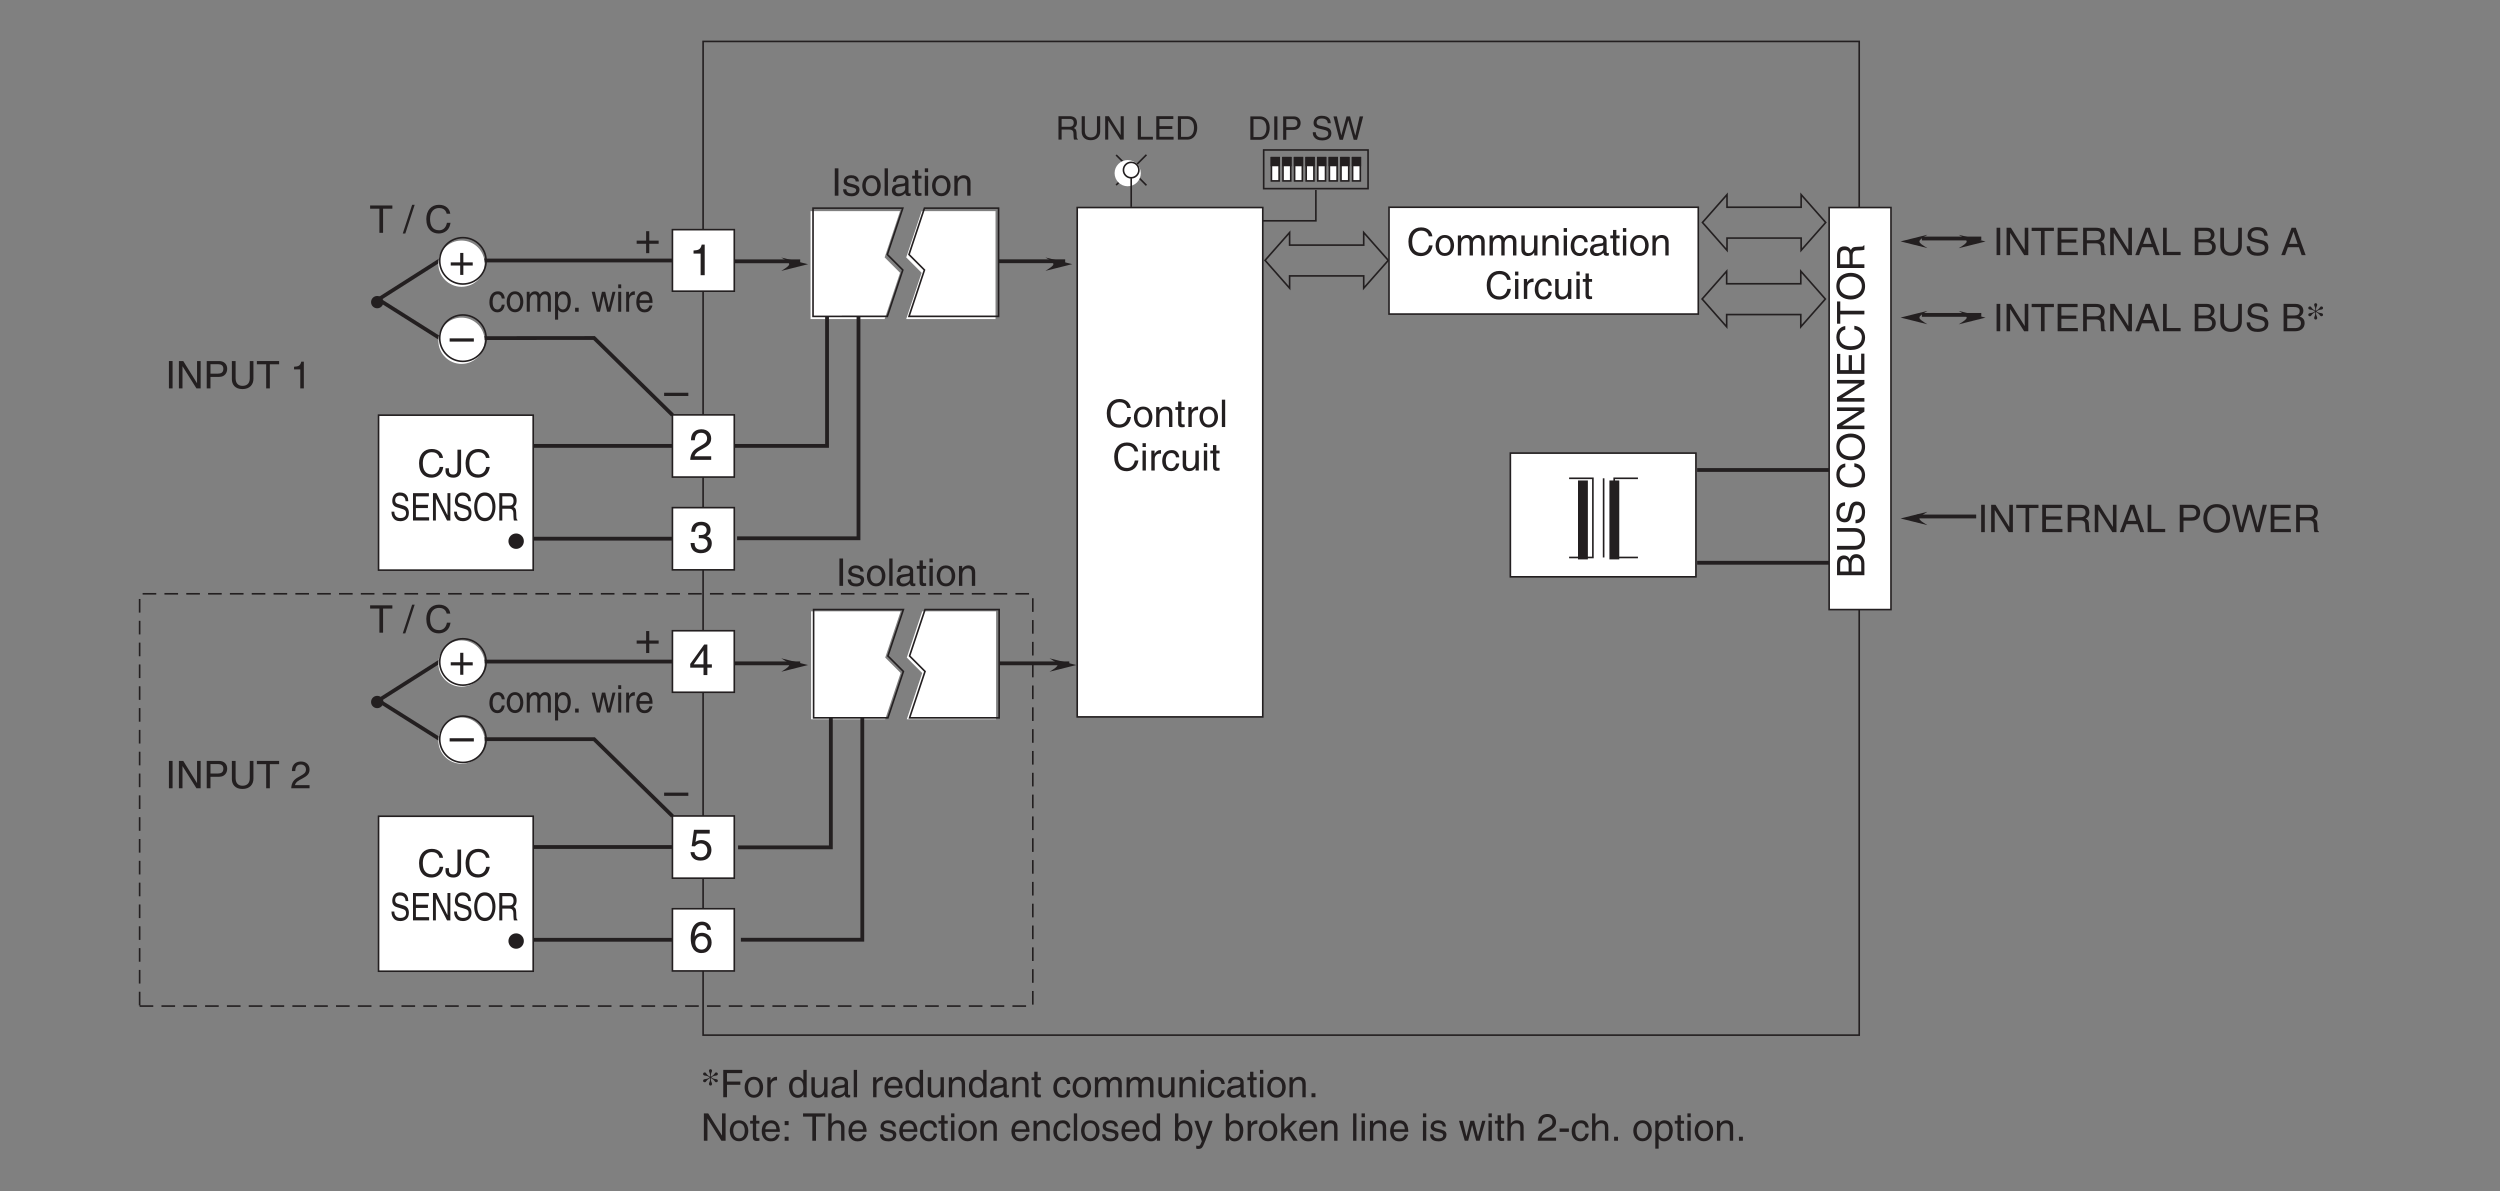 <?xml version="1.0" encoding="UTF-8"?>
<svg xmlns="http://www.w3.org/2000/svg" xmlns:xlink="http://www.w3.org/1999/xlink" width="458.29pt" height="218.33pt" viewBox="0 0 458.29 218.33" version="1.2">
<rect x="0" y="0" width="458.29" height="218.33" fill="#808080" stroke="none"/>
<defs>
<g>
<symbol overflow="visible" id="glyph0-0">
<path style="stroke:none;" d="M 0 0 L 3.5 0 L 3.5 -4.891 L 0 -4.891 Z M 1.75 -2.766 L 0.562 -4.547 L 2.938 -4.547 Z M 1.953 -2.438 L 3.141 -4.219 L 3.141 -0.656 Z M 0.562 -0.344 L 1.75 -2.125 L 2.938 -0.344 Z M 0.344 -4.219 L 1.531 -2.438 L 0.344 -0.656 Z M 0.344 -4.219 "/>
</symbol>
<symbol overflow="visible" id="glyph0-1">
<path style="stroke:none;" d="M 1.312 -5.016 L 0.641 -5.016 L 0.641 0 L 1.312 0 Z M 1.312 -5.016 "/>
</symbol>
<symbol overflow="visible" id="glyph0-2">
<path style="stroke:none;" d="M 3.859 -0.969 L 3.844 -0.969 L 1.328 -5.016 L 0.531 -5.016 L 0.531 0 L 1.188 0 L 1.188 -4.047 L 1.203 -4.047 L 3.75 0 L 4.516 0 L 4.516 -5.016 L 3.859 -5.016 Z M 3.859 -0.969 "/>
</symbol>
<symbol overflow="visible" id="glyph0-3">
<path style="stroke:none;" d="M 1.281 -4.438 L 2.656 -4.438 C 3.219 -4.438 3.641 -4.234 3.641 -3.594 C 3.641 -2.922 3.234 -2.703 2.625 -2.703 L 1.281 -2.703 Z M 1.281 -2.109 L 2.859 -2.109 C 3.953 -2.109 4.344 -2.906 4.344 -3.609 C 4.344 -4.422 3.781 -5.016 2.859 -5.016 L 0.594 -5.016 L 0.594 0 L 1.281 0 Z M 1.281 -2.109 "/>
</symbol>
<symbol overflow="visible" id="glyph0-4">
<path style="stroke:none;" d="M 3.828 -5.016 L 3.828 -1.844 C 3.828 -0.75 3.125 -0.469 2.5 -0.469 C 1.891 -0.469 1.234 -0.766 1.234 -1.859 L 1.234 -5.016 L 0.547 -5.016 L 0.547 -1.672 C 0.547 -0.734 1.125 0.125 2.484 0.125 C 3.859 0.125 4.5 -0.734 4.5 -1.766 L 4.5 -5.016 Z M 3.828 -5.016 "/>
</symbol>
<symbol overflow="visible" id="glyph0-5">
<path style="stroke:none;" d="M 0.094 -4.422 L 1.797 -4.422 L 1.797 0 L 2.469 0 L 2.469 -4.422 L 4.172 -4.422 L 4.172 -5.016 L 0.094 -5.016 Z M 0.094 -4.422 "/>
</symbol>
<symbol overflow="visible" id="glyph0-6">
<path style="stroke:none;" d=""/>
</symbol>
<symbol overflow="visible" id="glyph0-7">
<path style="stroke:none;" d="M 0.922 -3.156 C 0.938 -3.5 0.984 -4.359 1.906 -4.359 C 2.641 -4.359 2.891 -3.859 2.891 -3.469 C 2.891 -2.828 2.5 -2.625 1.984 -2.328 L 1.328 -1.953 C 0.672 -1.562 0.219 -1.016 0.188 0 L 3.547 0 L 3.547 -0.578 L 0.875 -0.578 C 0.906 -0.766 1.047 -1.156 1.719 -1.516 L 2.234 -1.797 C 2.969 -2.188 3.547 -2.562 3.547 -3.438 C 3.547 -4.359 2.859 -4.906 2 -4.906 C 1.469 -4.906 0.312 -4.75 0.312 -3.156 Z M 0.922 -3.156 "/>
</symbol>
<symbol overflow="visible" id="glyph0-8">
<path style="stroke:none;" d="M 3.125 -2.609 C 3.125 -2.797 3.031 -3.75 1.719 -3.75 C 1 -3.75 0.344 -3.391 0.344 -2.594 C 0.344 -2.094 0.672 -1.828 1.188 -1.703 L 1.906 -1.531 C 2.422 -1.391 2.625 -1.297 2.625 -1 C 2.625 -0.594 2.234 -0.422 1.781 -0.422 C 0.922 -0.422 0.844 -0.891 0.812 -1.172 L 0.219 -1.172 C 0.25 -0.734 0.344 0.109 1.797 0.109 C 2.625 0.109 3.234 -0.344 3.234 -1.109 C 3.234 -1.594 2.969 -1.875 2.219 -2.062 L 1.594 -2.219 C 1.125 -2.344 0.938 -2.406 0.938 -2.703 C 0.938 -3.156 1.469 -3.234 1.656 -3.234 C 2.438 -3.234 2.516 -2.844 2.531 -2.609 Z M 3.125 -2.609 "/>
</symbol>
<symbol overflow="visible" id="glyph0-9">
<path style="stroke:none;" d="M 0.25 -1.828 C 0.25 -0.891 0.781 0.094 1.938 0.094 C 3.109 0.094 3.641 -0.891 3.641 -1.828 C 3.641 -2.766 3.109 -3.75 1.938 -3.75 C 0.781 -3.75 0.25 -2.766 0.25 -1.828 Z M 0.875 -1.828 C 0.875 -2.312 1.062 -3.234 1.938 -3.234 C 2.828 -3.234 3 -2.312 3 -1.828 C 3 -1.344 2.828 -0.438 1.938 -0.438 C 1.062 -0.438 0.875 -1.344 0.875 -1.828 Z M 0.875 -1.828 "/>
</symbol>
<symbol overflow="visible" id="glyph0-10">
<path style="stroke:none;" d="M 1.078 -5.016 L 0.469 -5.016 L 0.469 0 L 1.078 0 Z M 1.078 -5.016 "/>
</symbol>
<symbol overflow="visible" id="glyph0-11">
<path style="stroke:none;" d="M 1 -2.547 C 1.047 -2.828 1.141 -3.25 1.844 -3.25 C 2.422 -3.25 2.703 -3.031 2.703 -2.656 C 2.703 -2.297 2.516 -2.234 2.375 -2.219 L 1.359 -2.094 C 0.344 -1.969 0.25 -1.25 0.25 -0.953 C 0.25 -0.328 0.719 0.109 1.391 0.109 C 2.109 0.109 2.484 -0.234 2.719 -0.484 C 2.734 -0.203 2.828 0.062 3.359 0.062 C 3.5 0.062 3.594 0.031 3.703 0 L 3.703 -0.453 C 3.625 -0.438 3.562 -0.422 3.5 -0.422 C 3.375 -0.422 3.297 -0.484 3.297 -0.641 L 3.297 -2.734 C 3.297 -3.672 2.234 -3.75 1.938 -3.75 C 1.047 -3.75 0.469 -3.422 0.438 -2.547 Z M 2.688 -1.266 C 2.688 -0.781 2.125 -0.406 1.547 -0.406 C 1.094 -0.406 0.891 -0.641 0.891 -1.047 C 0.891 -1.5 1.375 -1.594 1.672 -1.641 C 2.438 -1.734 2.578 -1.781 2.688 -1.859 Z M 2.688 -1.266 "/>
</symbol>
<symbol overflow="visible" id="glyph0-12">
<path style="stroke:none;" d="M 1.797 -3.141 L 1.797 -3.656 L 1.203 -3.656 L 1.203 -4.672 L 0.594 -4.672 L 0.594 -3.656 L 0.094 -3.656 L 0.094 -3.141 L 0.594 -3.141 L 0.594 -0.734 C 0.594 -0.297 0.719 0.047 1.328 0.047 C 1.391 0.047 1.578 0.016 1.797 0 L 1.797 -0.484 L 1.578 -0.484 C 1.453 -0.484 1.203 -0.484 1.203 -0.766 L 1.203 -3.141 Z M 1.797 -3.141 "/>
</symbol>
<symbol overflow="visible" id="glyph0-13">
<path style="stroke:none;" d="M 1.078 -3.656 L 0.469 -3.656 L 0.469 0 L 1.078 0 Z M 1.078 -4.312 L 1.078 -5.016 L 0.469 -5.016 L 0.469 -4.312 Z M 1.078 -4.312 "/>
</symbol>
<symbol overflow="visible" id="glyph0-14">
<path style="stroke:none;" d="M 3.422 -2.484 C 3.422 -3.531 2.719 -3.75 2.156 -3.75 C 1.516 -3.75 1.188 -3.328 1.047 -3.141 L 1.031 -3.141 L 1.031 -3.656 L 0.453 -3.656 L 0.453 0 L 1.062 0 L 1.062 -1.984 C 1.062 -2.984 1.688 -3.203 2.031 -3.203 C 2.641 -3.203 2.812 -2.891 2.812 -2.25 L 2.812 0 L 3.422 0 Z M 3.422 -2.484 "/>
</symbol>
<symbol overflow="visible" id="glyph0-15">
<path style="stroke:none;" d="M 4.703 -3.5 C 4.609 -4.344 3.938 -5.141 2.641 -5.141 C 1.188 -5.141 0.312 -4.078 0.312 -2.531 C 0.312 -0.609 1.422 0.125 2.562 0.125 C 2.938 0.125 4.484 0.047 4.75 -1.844 L 4.094 -1.844 C 3.875 -0.672 3.109 -0.469 2.672 -0.469 C 1.422 -0.469 1 -1.375 1 -2.562 C 1 -3.875 1.734 -4.547 2.641 -4.547 C 3.125 -4.547 3.859 -4.391 4.047 -3.5 Z M 4.703 -3.5 "/>
</symbol>
<symbol overflow="visible" id="glyph0-16">
<path style="stroke:none;" d="M 1.156 -2.125 C 1.156 -2.656 1.516 -3.094 2.094 -3.094 L 2.312 -3.094 L 2.312 -3.734 C 2.266 -3.75 2.234 -3.75 2.156 -3.75 C 1.703 -3.75 1.375 -3.469 1.125 -3.047 L 1.125 -3.656 L 0.531 -3.656 L 0.531 0 L 1.156 0 Z M 1.156 -2.125 "/>
</symbol>
<symbol overflow="visible" id="glyph0-17">
<path style="stroke:none;" d="M 3.328 -2.422 C 3.281 -3.062 2.922 -3.75 1.969 -3.75 C 0.75 -3.75 0.203 -2.859 0.203 -1.719 C 0.203 -0.672 0.812 0.109 1.844 0.109 C 2.906 0.109 3.266 -0.719 3.328 -1.297 L 2.734 -1.297 C 2.641 -0.734 2.281 -0.422 1.859 -0.422 C 1.016 -0.422 0.859 -1.203 0.859 -1.828 C 0.859 -2.484 1.109 -3.203 1.875 -3.203 C 2.391 -3.203 2.656 -2.906 2.734 -2.422 Z M 3.328 -2.422 "/>
</symbol>
<symbol overflow="visible" id="glyph0-18">
<path style="stroke:none;" d="M 3.422 0 L 3.422 -3.656 L 2.797 -3.656 L 2.797 -1.641 C 2.797 -1.109 2.562 -0.422 1.797 -0.422 C 1.391 -0.422 1.094 -0.625 1.094 -1.234 L 1.094 -3.656 L 0.469 -3.656 L 0.469 -1.031 C 0.469 -0.156 1.125 0.109 1.656 0.109 C 2.25 0.109 2.562 -0.125 2.828 -0.547 L 2.828 0 Z M 3.422 0 "/>
</symbol>
<symbol overflow="visible" id="glyph0-19">
<path style="stroke:none;" d="M 0.453 0 L 1.062 0 L 1.062 -1.984 C 1.062 -2.984 1.688 -3.203 2.031 -3.203 C 2.484 -3.203 2.609 -2.828 2.609 -2.531 L 2.609 0 L 3.219 0 L 3.219 -2.234 C 3.219 -2.719 3.562 -3.203 4.078 -3.203 C 4.609 -3.203 4.75 -2.859 4.75 -2.359 L 4.75 0 L 5.375 0 L 5.375 -2.531 C 5.375 -3.562 4.625 -3.75 4.234 -3.75 C 3.672 -3.75 3.422 -3.5 3.125 -3.156 C 3.016 -3.359 2.812 -3.75 2.156 -3.75 C 1.5 -3.75 1.188 -3.328 1.047 -3.141 L 1.031 -3.141 L 1.031 -3.656 L 0.453 -3.656 Z M 0.453 0 "/>
</symbol>
<symbol overflow="visible" id="glyph0-20">
<path style="stroke:none;" d="M 4.297 -0.594 L 1.281 -0.594 L 1.281 -2.281 L 4.016 -2.281 L 4.016 -2.875 L 1.281 -2.875 L 1.281 -4.422 L 4.25 -4.422 L 4.25 -5.016 L 0.594 -5.016 L 0.594 0 L 4.297 0 Z M 4.297 -0.594 "/>
</symbol>
<symbol overflow="visible" id="glyph0-21">
<path style="stroke:none;" d="M 1.297 -2.156 L 2.938 -2.156 C 3.75 -2.156 3.828 -1.672 3.828 -1.25 C 3.828 -1.062 3.844 -0.312 3.953 0 L 4.781 0 L 4.781 -0.109 C 4.562 -0.234 4.531 -0.328 4.531 -0.609 L 4.484 -1.516 C 4.453 -2.219 4.172 -2.344 3.891 -2.469 C 4.203 -2.656 4.578 -2.922 4.578 -3.672 C 4.578 -4.734 3.75 -5.016 2.938 -5.016 L 0.609 -5.016 L 0.609 0 L 1.297 0 Z M 1.297 -4.438 L 2.984 -4.438 C 3.312 -4.438 3.891 -4.375 3.891 -3.594 C 3.891 -2.859 3.359 -2.734 2.859 -2.734 L 1.297 -2.734 Z M 1.297 -4.438 "/>
</symbol>
<symbol overflow="visible" id="glyph0-22">
<path style="stroke:none;" d="M 3.328 -1.453 L 3.828 0 L 4.562 0 L 2.75 -5.016 L 1.984 -5.016 L 0.094 0 L 0.797 0 L 1.312 -1.453 Z M 1.531 -2.062 L 2.328 -4.266 L 2.344 -4.266 L 3.094 -2.062 Z M 1.531 -2.062 "/>
</symbol>
<symbol overflow="visible" id="glyph0-23">
<path style="stroke:none;" d="M 1.203 -5.016 L 0.531 -5.016 L 0.531 0 L 3.75 0 L 3.75 -0.594 L 1.203 -0.594 Z M 1.203 -5.016 "/>
</symbol>
<symbol overflow="visible" id="glyph0-24">
<path style="stroke:none;" d="M 4.469 -2.5 C 4.469 -1.328 3.812 -0.469 2.719 -0.469 C 1.625 -0.469 0.969 -1.328 0.969 -2.5 C 0.969 -3.688 1.625 -4.547 2.719 -4.547 C 3.812 -4.547 4.469 -3.688 4.469 -2.5 Z M 5.156 -2.5 C 5.156 -3.594 4.594 -5.141 2.719 -5.141 C 0.844 -5.141 0.266 -3.594 0.266 -2.5 C 0.266 -1.422 0.844 0.125 2.719 0.125 C 4.594 0.125 5.156 -1.422 5.156 -2.5 Z M 5.156 -2.5 "/>
</symbol>
<symbol overflow="visible" id="glyph0-25">
<path style="stroke:none;" d="M 3.297 -4.156 L 4.453 0 L 5.156 0 L 6.484 -5.016 L 5.734 -5.016 L 4.797 -0.938 L 4.781 -0.938 L 3.656 -5.016 L 2.922 -5.016 L 1.797 -0.938 L 1.781 -0.938 L 0.844 -5.016 L 0.109 -5.016 L 1.422 0 L 2.125 0 Z M 3.297 -4.156 "/>
</symbol>
<symbol overflow="visible" id="glyph0-26">
<path style="stroke:none;" d="M 1.188 -4.438 L 2.422 -4.438 C 3.172 -4.438 3.469 -4.172 3.469 -3.703 C 3.469 -3.094 3.062 -2.891 2.422 -2.891 L 1.188 -2.891 Z M 0.516 0 L 2.672 0 C 3.781 0 4.375 -0.672 4.375 -1.484 C 4.375 -2.344 3.797 -2.562 3.469 -2.703 C 4.016 -2.969 4.141 -3.422 4.141 -3.75 C 4.141 -4.438 3.656 -5.016 2.719 -5.016 L 0.516 -5.016 Z M 1.188 -2.344 L 2.531 -2.344 C 3.078 -2.344 3.703 -2.203 3.703 -1.5 C 3.703 -0.938 3.344 -0.578 2.641 -0.578 L 1.188 -0.578 Z M 1.188 -2.344 "/>
</symbol>
<symbol overflow="visible" id="glyph0-27">
<path style="stroke:none;" d="M 4.188 -3.547 C 4.156 -4.094 3.984 -5.141 2.234 -5.141 C 1.016 -5.141 0.516 -4.375 0.516 -3.594 C 0.516 -2.719 1.25 -2.5 1.578 -2.422 L 2.609 -2.172 C 3.422 -1.984 3.672 -1.812 3.672 -1.297 C 3.672 -0.578 2.844 -0.453 2.359 -0.453 C 1.719 -0.453 0.984 -0.719 0.984 -1.625 L 0.344 -1.625 C 0.344 -1.156 0.422 -0.734 0.859 -0.344 C 1.078 -0.141 1.438 0.125 2.375 0.125 C 3.234 0.125 4.328 -0.203 4.328 -1.391 C 4.328 -2.172 3.844 -2.562 3.188 -2.719 L 1.766 -3.047 C 1.469 -3.125 1.172 -3.266 1.172 -3.688 C 1.172 -4.453 1.891 -4.562 2.312 -4.562 C 2.875 -4.562 3.516 -4.328 3.562 -3.547 Z M 4.188 -3.547 "/>
</symbol>
<symbol overflow="visible" id="glyph0-28">
<path style="stroke:none;" d="M 1.281 -2.281 L 3.734 -2.281 L 3.734 -2.875 L 1.281 -2.875 L 1.281 -4.422 L 4.078 -4.422 L 4.078 -5.016 L 0.594 -5.016 L 0.594 0 L 1.281 0 Z M 1.281 -2.281 "/>
</symbol>
<symbol overflow="visible" id="glyph0-29">
<path style="stroke:none;" d="M 3.484 -5.016 L 2.875 -5.016 L 2.875 -3.188 L 2.859 -3.141 C 2.703 -3.344 2.438 -3.75 1.766 -3.75 C 0.797 -3.75 0.25 -2.969 0.25 -1.938 C 0.25 -1.062 0.609 0.109 1.844 0.109 C 2.203 0.109 2.625 0 2.891 -0.5 L 2.906 -0.5 L 2.906 0 L 3.484 0 Z M 0.875 -1.844 C 0.875 -2.312 0.922 -3.203 1.875 -3.203 C 2.766 -3.203 2.859 -2.25 2.859 -1.656 C 2.859 -0.688 2.25 -0.422 1.859 -0.422 C 1.188 -0.422 0.875 -1.031 0.875 -1.844 Z M 0.875 -1.844 "/>
</symbol>
<symbol overflow="visible" id="glyph0-30">
<path style="stroke:none;" d="M 2.938 -1.141 C 2.922 -0.875 2.578 -0.422 2 -0.422 C 1.297 -0.422 0.938 -0.859 0.938 -1.625 L 3.609 -1.625 C 3.609 -2.922 3.094 -3.75 2.031 -3.75 C 0.828 -3.75 0.281 -2.859 0.281 -1.719 C 0.281 -0.672 0.891 0.109 1.906 0.109 C 2.5 0.109 2.734 -0.031 2.906 -0.141 C 3.359 -0.453 3.531 -0.969 3.562 -1.141 Z M 0.938 -2.109 C 0.938 -2.688 1.391 -3.203 1.953 -3.203 C 2.703 -3.203 2.938 -2.688 2.969 -2.109 Z M 0.938 -2.109 "/>
</symbol>
<symbol overflow="visible" id="glyph0-31">
<path style="stroke:none;" d="M 1.328 -0.734 L 0.609 -0.734 L 0.609 0 L 1.328 0 Z M 1.328 -0.734 "/>
</symbol>
<symbol overflow="visible" id="glyph0-32">
<path style="stroke:none;" d="M 1.328 -0.734 L 0.609 -0.734 L 0.609 0 L 1.328 0 Z M 1.328 -3.609 L 0.609 -3.609 L 0.609 -2.859 L 1.328 -2.859 Z M 1.328 -3.609 "/>
</symbol>
<symbol overflow="visible" id="glyph0-33">
<path style="stroke:none;" d="M 3.422 -2.484 C 3.422 -3.531 2.719 -3.75 2.156 -3.75 C 1.562 -3.75 1.25 -3.391 1.078 -3.156 L 1.062 -3.156 L 1.062 -5.016 L 0.453 -5.016 L 0.453 0 L 1.062 0 L 1.062 -1.984 C 1.062 -2.906 1.578 -3.203 2.094 -3.203 C 2.672 -3.203 2.812 -2.891 2.812 -2.391 L 2.812 0 L 3.422 0 Z M 3.422 -2.484 "/>
</symbol>
<symbol overflow="visible" id="glyph0-34">
<path style="stroke:none;" d="M 0.984 0 L 0.984 -0.453 L 1 -0.453 C 1.125 -0.25 1.391 0.109 2 0.109 C 3.25 0.109 3.609 -1.062 3.609 -1.938 C 3.609 -2.969 3.062 -3.75 2.094 -3.75 C 1.656 -3.75 1.297 -3.578 1.031 -3.188 L 1.016 -3.188 L 1.016 -5.016 L 0.406 -5.016 L 0.406 0 Z M 2.969 -1.844 C 2.969 -1.031 2.656 -0.422 1.984 -0.422 C 1.594 -0.422 0.984 -0.688 0.984 -1.656 C 0.984 -2.25 1.094 -3.203 1.984 -3.203 C 2.922 -3.203 2.969 -2.312 2.969 -1.844 Z M 2.969 -1.844 "/>
</symbol>
<symbol overflow="visible" id="glyph0-35">
<path style="stroke:none;" d="M 1.766 -0.672 L 1.75 -0.672 L 0.781 -3.656 L 0.078 -3.656 L 1.438 0.094 C 1.141 0.859 1.109 0.938 0.781 0.938 C 0.609 0.938 0.484 0.906 0.406 0.875 L 0.406 1.438 C 0.516 1.469 0.578 1.5 0.672 1.5 C 1.453 1.5 1.516 1.406 2.109 -0.062 C 2.562 -1.266 2.984 -2.453 3.422 -3.656 L 2.734 -3.656 Z M 1.766 -0.672 "/>
</symbol>
<symbol overflow="visible" id="glyph0-36">
<path style="stroke:none;" d="M 2.016 -2.297 L 3.422 -3.656 L 2.641 -3.656 L 1.062 -2.109 L 1.062 -5.016 L 0.469 -5.016 L 0.469 0 L 1.062 0 L 1.062 -1.391 L 1.578 -1.844 L 2.703 0 L 3.5 0 Z M 2.016 -2.297 "/>
</symbol>
<symbol overflow="visible" id="glyph0-37">
<path style="stroke:none;" d="M 2.5 -2.828 L 2.516 -2.828 L 3.25 0 L 3.891 0 L 4.953 -3.656 L 4.344 -3.656 L 3.594 -0.781 L 3.578 -0.781 L 2.875 -3.656 L 2.188 -3.656 L 1.484 -0.781 L 1.469 -0.781 L 0.766 -3.656 L 0.094 -3.656 L 1.156 0 L 1.781 0 Z M 2.5 -2.828 "/>
</symbol>
<symbol overflow="visible" id="glyph0-38">
<path style="stroke:none;" d="M 2.016 -2.25 L 0.312 -2.25 L 0.312 -1.625 L 2.016 -1.625 Z M 2.016 -2.25 "/>
</symbol>
<symbol overflow="visible" id="glyph0-39">
<path style="stroke:none;" d="M 0.984 -1.656 C 0.984 -2.25 1.094 -3.203 1.984 -3.203 C 2.922 -3.203 2.969 -2.312 2.969 -1.844 C 2.969 -1.031 2.656 -0.422 1.984 -0.422 C 1.594 -0.422 0.984 -0.688 0.984 -1.656 Z M 0.406 1.453 L 1.016 1.453 L 1.016 -0.391 L 1.031 -0.391 C 1.188 -0.125 1.516 0.109 2 0.109 C 3.25 0.109 3.609 -1.062 3.609 -1.938 C 3.609 -2.969 3.062 -3.75 2.094 -3.75 C 1.422 -3.75 1.141 -3.344 1 -3.141 L 0.984 -3.141 L 0.984 -3.656 L 0.406 -3.656 Z M 0.406 1.453 "/>
</symbol>
<symbol overflow="visible" id="glyph0-40">
<path style="stroke:none;" d="M 2.062 -5.141 L 1.594 -5.141 L -0.125 0.125 L 0.344 0.125 Z M 2.062 -5.141 "/>
</symbol>
<symbol overflow="visible" id="glyph0-41">
<path style="stroke:none;" d="M 0.125 -1.609 L 0.125 -1.125 C 0.125 -0.656 0.375 0.125 1.547 0.125 C 2.219 0.125 2.984 -0.188 2.984 -1.359 L 2.984 -5.016 L 2.312 -5.016 L 2.312 -1.312 C 2.312 -0.828 2.141 -0.453 1.516 -0.453 C 1.047 -0.453 0.75 -0.656 0.75 -1.266 L 0.75 -1.609 Z M 0.125 -1.609 "/>
</symbol>
<symbol overflow="visible" id="glyph0-42">
<path style="stroke:none;" d="M 2.5 -4.906 L 2.031 -4.906 C 1.828 -4.109 1.5 -4.031 0.703 -3.969 L 0.703 -3.484 L 1.844 -3.484 L 1.844 0 L 2.5 0 Z M 2.5 -4.906 "/>
</symbol>
<symbol overflow="visible" id="glyph1-0">
<path style="stroke:none;" d="M 0 0 L 2.984 0 L 2.984 -4.188 L 0 -4.188 Z M 1.5 -2.359 L 0.484 -3.891 L 2.516 -3.891 Z M 1.672 -2.094 L 2.688 -3.625 L 2.688 -0.562 Z M 0.484 -0.297 L 1.5 -1.828 L 2.516 -0.297 Z M 0.297 -3.625 L 1.312 -2.094 L 0.297 -0.562 Z M 0.297 -3.625 "/>
</symbol>
<symbol overflow="visible" id="glyph1-1">
<path style="stroke:none;" d="M 0.484 0 L 2.203 0 C 3.609 0 4.031 -1.25 4.031 -2.203 C 4.031 -3.453 3.344 -4.297 2.219 -4.297 L 0.484 -4.297 Z M 1.062 -3.797 L 2.141 -3.797 C 2.938 -3.797 3.438 -3.25 3.438 -2.172 C 3.438 -1.094 2.938 -0.5 2.188 -0.5 L 1.062 -0.5 Z M 1.062 -3.797 "/>
</symbol>
<symbol overflow="visible" id="glyph1-2">
<path style="stroke:none;" d="M 1.125 -4.297 L 0.547 -4.297 L 0.547 0 L 1.125 0 Z M 1.125 -4.297 "/>
</symbol>
<symbol overflow="visible" id="glyph1-3">
<path style="stroke:none;" d="M 1.094 -3.797 L 2.281 -3.797 C 2.75 -3.797 3.125 -3.625 3.125 -3.078 C 3.125 -2.5 2.766 -2.312 2.25 -2.312 L 1.094 -2.312 Z M 1.094 -1.812 L 2.453 -1.812 C 3.375 -1.812 3.719 -2.484 3.719 -3.094 C 3.719 -3.781 3.25 -4.297 2.453 -4.297 L 0.516 -4.297 L 0.516 0 L 1.094 0 Z M 1.094 -1.812 "/>
</symbol>
<symbol overflow="visible" id="glyph1-4">
<path style="stroke:none;" d=""/>
</symbol>
<symbol overflow="visible" id="glyph1-5">
<path style="stroke:none;" d="M 3.594 -3.047 C 3.562 -3.516 3.422 -4.406 1.922 -4.406 C 0.875 -4.406 0.438 -3.75 0.438 -3.078 C 0.438 -2.328 1.078 -2.141 1.359 -2.078 L 2.234 -1.859 C 2.938 -1.703 3.141 -1.562 3.141 -1.109 C 3.141 -0.484 2.438 -0.391 2.016 -0.391 C 1.469 -0.391 0.844 -0.609 0.844 -1.391 L 0.297 -1.391 C 0.297 -0.984 0.359 -0.625 0.734 -0.297 C 0.922 -0.125 1.234 0.109 2.031 0.109 C 2.766 0.109 3.703 -0.172 3.703 -1.188 C 3.703 -1.859 3.297 -2.203 2.734 -2.328 L 1.516 -2.609 C 1.25 -2.672 1 -2.797 1 -3.156 C 1 -3.812 1.609 -3.906 1.984 -3.906 C 2.469 -3.906 3.016 -3.703 3.047 -3.047 Z M 3.594 -3.047 "/>
</symbol>
<symbol overflow="visible" id="glyph1-6">
<path style="stroke:none;" d="M 2.812 -3.562 L 2.828 -3.562 L 3.812 0 L 4.422 0 L 5.547 -4.297 L 4.906 -4.297 L 4.109 -0.797 L 4.094 -0.797 L 3.141 -4.297 L 2.5 -4.297 L 1.531 -0.797 L 0.719 -4.297 L 0.094 -4.297 L 1.219 0 L 1.828 0 Z M 2.812 -3.562 "/>
</symbol>
<symbol overflow="visible" id="glyph1-7">
<path style="stroke:none;" d="M 1.109 -1.844 L 2.516 -1.844 C 3.203 -1.844 3.281 -1.438 3.281 -1.078 C 3.281 -0.922 3.297 -0.266 3.375 0 L 4.094 0 L 4.094 -0.094 C 3.906 -0.203 3.891 -0.281 3.875 -0.531 L 3.844 -1.297 C 3.812 -1.906 3.578 -2.016 3.328 -2.109 C 3.609 -2.281 3.922 -2.5 3.922 -3.141 C 3.922 -4.047 3.219 -4.297 2.516 -4.297 L 0.531 -4.297 L 0.531 0 L 1.109 0 Z M 1.109 -3.797 L 2.562 -3.797 C 2.844 -3.797 3.328 -3.75 3.328 -3.078 C 3.328 -2.453 2.875 -2.344 2.453 -2.344 L 1.109 -2.344 Z M 1.109 -3.797 "/>
</symbol>
<symbol overflow="visible" id="glyph1-8">
<path style="stroke:none;" d="M 3.266 -4.297 L 3.266 -1.578 C 3.266 -0.641 2.672 -0.406 2.141 -0.406 C 1.625 -0.406 1.047 -0.656 1.047 -1.594 L 1.047 -4.297 L 0.469 -4.297 L 0.469 -1.438 C 0.469 -0.625 0.969 0.109 2.125 0.109 C 3.297 0.109 3.859 -0.625 3.859 -1.516 L 3.859 -4.297 Z M 3.266 -4.297 "/>
</symbol>
<symbol overflow="visible" id="glyph1-9">
<path style="stroke:none;" d="M 3.297 -0.828 L 1.141 -4.297 L 0.453 -4.297 L 0.453 0 L 1.016 0 L 1.016 -3.469 L 1.031 -3.469 L 3.219 0 L 3.859 0 L 3.859 -4.297 L 3.297 -4.297 Z M 3.297 -0.828 "/>
</symbol>
<symbol overflow="visible" id="glyph1-10">
<path style="stroke:none;" d="M 1.031 -4.297 L 0.453 -4.297 L 0.453 0 L 3.219 0 L 3.219 -0.516 L 1.031 -0.516 Z M 1.031 -4.297 "/>
</symbol>
<symbol overflow="visible" id="glyph1-11">
<path style="stroke:none;" d="M 3.688 -0.516 L 1.094 -0.516 L 1.094 -1.953 L 3.453 -1.953 L 3.453 -2.469 L 1.094 -2.469 L 1.094 -3.781 L 3.641 -3.781 L 3.641 -4.297 L 0.516 -4.297 L 0.516 0 L 3.688 0 Z M 3.688 -0.516 "/>
</symbol>
<symbol overflow="visible" id="glyph2-0">
<path style="stroke:none;" d="M 0 0 L 0 -3.5 L -4.891 -3.5 L -4.891 0 Z M -2.766 -1.75 L -4.547 -0.562 L -4.547 -2.938 Z M -2.438 -1.953 L -4.219 -3.141 L -0.656 -3.141 Z M -0.344 -0.562 L -2.125 -1.75 L -0.344 -2.938 Z M -4.219 -0.344 L -2.438 -1.531 L -0.656 -0.344 Z M -4.219 -0.344 "/>
</symbol>
<symbol overflow="visible" id="glyph2-1">
<path style="stroke:none;" d="M -4.438 -1.188 L -4.438 -2.422 C -4.438 -3.172 -4.172 -3.469 -3.703 -3.469 C -3.094 -3.469 -2.891 -3.062 -2.891 -2.422 L -2.891 -1.188 Z M 0 -0.516 L 0 -2.672 C 0 -3.781 -0.672 -4.375 -1.484 -4.375 C -2.344 -4.375 -2.562 -3.797 -2.703 -3.469 C -2.969 -4.016 -3.422 -4.141 -3.75 -4.141 C -4.438 -4.141 -5.016 -3.656 -5.016 -2.719 L -5.016 -0.516 Z M -2.344 -1.188 L -2.344 -2.531 C -2.344 -3.078 -2.203 -3.703 -1.5 -3.703 C -0.938 -3.703 -0.578 -3.344 -0.578 -2.641 L -0.578 -1.188 Z M -2.344 -1.188 "/>
</symbol>
<symbol overflow="visible" id="glyph2-2">
<path style="stroke:none;" d="M -5.016 -3.828 L -1.844 -3.828 C -0.75 -3.828 -0.469 -3.125 -0.469 -2.5 C -0.469 -1.891 -0.766 -1.234 -1.859 -1.234 L -5.016 -1.234 L -5.016 -0.547 L -1.672 -0.547 C -0.734 -0.547 0.125 -1.125 0.125 -2.484 C 0.125 -3.859 -0.734 -4.5 -1.766 -4.5 L -5.016 -4.5 Z M -5.016 -3.828 "/>
</symbol>
<symbol overflow="visible" id="glyph2-3">
<path style="stroke:none;" d="M -3.547 -4.188 C -4.094 -4.156 -5.141 -3.984 -5.141 -2.234 C -5.141 -1.016 -4.375 -0.516 -3.594 -0.516 C -2.719 -0.516 -2.5 -1.25 -2.422 -1.578 L -2.172 -2.609 C -1.984 -3.422 -1.812 -3.672 -1.297 -3.672 C -0.578 -3.672 -0.453 -2.844 -0.453 -2.359 C -0.453 -1.719 -0.719 -0.984 -1.625 -0.984 L -1.625 -0.344 C -1.156 -0.344 -0.734 -0.422 -0.344 -0.859 C -0.141 -1.078 0.125 -1.438 0.125 -2.375 C 0.125 -3.234 -0.203 -4.328 -1.391 -4.328 C -2.172 -4.328 -2.562 -3.844 -2.719 -3.188 L -3.047 -1.766 C -3.125 -1.469 -3.266 -1.172 -3.688 -1.172 C -4.453 -1.172 -4.562 -1.891 -4.562 -2.312 C -4.562 -2.875 -4.328 -3.516 -3.547 -3.562 Z M -3.547 -4.188 "/>
</symbol>
<symbol overflow="visible" id="glyph2-4">
<path style="stroke:none;" d=""/>
</symbol>
<symbol overflow="visible" id="glyph2-5">
<path style="stroke:none;" d="M -3.5 -4.703 C -4.344 -4.609 -5.141 -3.938 -5.141 -2.641 C -5.141 -1.188 -4.078 -0.312 -2.531 -0.312 C -0.609 -0.312 0.125 -1.422 0.125 -2.562 C 0.125 -2.938 0.047 -4.484 -1.844 -4.75 L -1.844 -4.094 C -0.672 -3.875 -0.469 -3.109 -0.469 -2.672 C -0.469 -1.422 -1.375 -1 -2.562 -1 C -3.875 -1 -4.547 -1.734 -4.547 -2.641 C -4.547 -3.125 -4.391 -3.859 -3.5 -4.047 Z M -3.5 -4.703 "/>
</symbol>
<symbol overflow="visible" id="glyph2-6">
<path style="stroke:none;" d="M -2.5 -4.469 C -1.328 -4.469 -0.469 -3.812 -0.469 -2.719 C -0.469 -1.625 -1.328 -0.969 -2.5 -0.969 C -3.688 -0.969 -4.547 -1.625 -4.547 -2.719 C -4.547 -3.812 -3.688 -4.469 -2.5 -4.469 Z M -2.5 -5.156 C -3.594 -5.156 -5.141 -4.594 -5.141 -2.719 C -5.141 -0.844 -3.594 -0.266 -2.5 -0.266 C -1.422 -0.266 0.125 -0.844 0.125 -2.719 C 0.125 -4.594 -1.422 -5.156 -2.5 -5.156 Z M -2.5 -5.156 "/>
</symbol>
<symbol overflow="visible" id="glyph2-7">
<path style="stroke:none;" d="M -0.969 -3.859 L -0.969 -3.844 L -5.016 -1.328 L -5.016 -0.531 L 0 -0.531 L 0 -1.188 L -4.047 -1.188 L -4.047 -1.203 L 0 -3.75 L 0 -4.516 L -5.016 -4.516 L -5.016 -3.859 Z M -0.969 -3.859 "/>
</symbol>
<symbol overflow="visible" id="glyph2-8">
<path style="stroke:none;" d="M -0.594 -4.297 L -0.594 -1.281 L -2.281 -1.281 L -2.281 -4.016 L -2.875 -4.016 L -2.875 -1.281 L -4.422 -1.281 L -4.422 -4.25 L -5.016 -4.25 L -5.016 -0.594 L 0 -0.594 L 0 -4.297 Z M -0.594 -4.297 "/>
</symbol>
<symbol overflow="visible" id="glyph2-9">
<path style="stroke:none;" d="M -4.422 -0.094 L -4.422 -1.797 L 0 -1.797 L 0 -2.469 L -4.422 -2.469 L -4.422 -4.172 L -5.016 -4.172 L -5.016 -0.094 Z M -4.422 -0.094 "/>
</symbol>
<symbol overflow="visible" id="glyph2-10">
<path style="stroke:none;" d="M -2.156 -1.297 L -2.156 -2.938 C -2.156 -3.75 -1.672 -3.828 -1.25 -3.828 C -1.062 -3.828 -0.312 -3.844 0 -3.953 L 0 -4.781 L -0.109 -4.781 C -0.234 -4.562 -0.328 -4.531 -0.609 -4.531 L -1.516 -4.484 C -2.219 -4.453 -2.344 -4.172 -2.469 -3.891 C -2.656 -4.203 -2.922 -4.578 -3.672 -4.578 C -4.734 -4.578 -5.016 -3.75 -5.016 -2.938 L -5.016 -0.609 L 0 -0.609 L 0 -1.297 Z M -4.438 -1.297 L -4.438 -2.984 C -4.438 -3.312 -4.375 -3.891 -3.594 -3.891 C -2.859 -3.891 -2.734 -3.359 -2.734 -2.859 L -2.734 -1.297 Z M -4.438 -1.297 "/>
</symbol>
<symbol overflow="visible" id="glyph3-0">
<path style="stroke:none;" d="M 0 0 L 3.5 0 L 3.5 -4.891 L 0 -4.891 Z M 1.75 -2.766 L 0.562 -4.547 L 2.938 -4.547 Z M 1.953 -2.438 L 3.141 -4.219 L 3.141 -0.656 Z M 0.562 -0.344 L 1.75 -2.125 L 2.938 -0.344 Z M 0.344 -4.219 L 1.531 -2.438 L 0.344 -0.656 Z M 0.344 -4.219 "/>
</symbol>
<symbol overflow="visible" id="glyph3-1">
<path style="stroke:none;" d="M 1.344 -3.484 C 0.891 -3.234 0.391 -3.438 0.391 -3 C 0.391 -2.875 0.5 -2.75 0.688 -2.75 C 1 -2.75 0.891 -3.031 1.422 -3.375 L 1.625 -3.5 L 1.672 -3.484 L 1.672 -3.297 C 1.672 -2.828 1.469 -2.688 1.469 -2.438 C 1.469 -2.266 1.578 -2.141 1.75 -2.141 C 1.906 -2.141 2.031 -2.266 2.031 -2.438 C 2.031 -2.688 1.812 -2.828 1.812 -3.297 L 1.812 -3.484 L 1.875 -3.5 L 2.062 -3.375 C 2.594 -3.031 2.5 -2.75 2.797 -2.75 C 2.984 -2.75 3.094 -2.875 3.094 -3 C 3.094 -3.438 2.609 -3.234 2.141 -3.484 L 1.938 -3.609 L 1.938 -3.688 L 2.141 -3.797 C 2.609 -4.062 3.094 -3.844 3.094 -4.281 C 3.094 -4.406 2.984 -4.547 2.797 -4.547 C 2.5 -4.547 2.594 -4.25 2.062 -3.906 L 1.875 -3.781 L 1.812 -3.797 L 1.812 -3.984 C 1.812 -4.469 2.031 -4.609 2.031 -4.859 C 2.031 -5.016 1.906 -5.141 1.75 -5.141 C 1.578 -5.141 1.469 -5.016 1.469 -4.859 C 1.469 -4.609 1.672 -4.469 1.672 -3.984 L 1.672 -3.797 L 1.625 -3.781 L 1.422 -3.906 C 0.891 -4.25 1 -4.547 0.688 -4.547 C 0.5 -4.547 0.391 -4.406 0.391 -4.281 C 0.391 -3.844 0.891 -4.062 1.344 -3.797 L 1.562 -3.688 L 1.562 -3.609 Z M 1.344 -3.484 "/>
</symbol>
<symbol overflow="visible" id="glyph4-0">
<path style="stroke:none;" d="M 0 0 L 3.984 0 L 3.984 -5.578 L 0 -5.578 Z M 1.984 -3.141 L 0.641 -5.172 L 3.344 -5.172 Z M 2.234 -2.781 L 3.578 -4.828 L 3.578 -0.75 Z M 0.641 -0.391 L 1.984 -2.438 L 3.344 -0.391 Z M 0.391 -4.828 L 1.75 -2.781 L 0.391 -0.75 Z M 0.391 -4.828 "/>
</symbol>
<symbol overflow="visible" id="glyph4-1">
<path style="stroke:none;" d="M 2.047 -2.297 L 0.312 -2.297 L 0.312 -1.719 L 2.047 -1.719 L 2.047 0 L 2.625 0 L 2.625 -1.719 L 4.344 -1.719 L 4.344 -2.297 L 2.625 -2.297 L 2.625 -4.031 L 2.047 -4.031 Z M 2.047 -2.297 "/>
</symbol>
<symbol overflow="visible" id="glyph4-2">
<path style="stroke:none;" d="M 4.438 -2.5 L 0 -2.5 L 0 -1.906 L 4.438 -1.906 Z M 4.438 -2.5 "/>
</symbol>
<symbol overflow="visible" id="glyph4-3">
<path style="stroke:none;" d="M 2.859 -5.609 L 2.312 -5.609 C 2.094 -4.688 1.719 -4.594 0.812 -4.531 L 0.812 -3.969 L 2.109 -3.969 L 2.109 0 L 2.859 0 Z M 2.859 -5.609 "/>
</symbol>
<symbol overflow="visible" id="glyph4-4">
<path style="stroke:none;" d="M 1.781 -2.578 C 1.891 -2.578 2 -2.594 2.109 -2.594 C 2.578 -2.594 3.406 -2.5 3.406 -1.562 C 3.406 -0.922 2.906 -0.484 2.188 -0.484 C 1.141 -0.484 1.016 -1.188 1 -1.719 L 0.266 -1.719 C 0.312 -1.062 0.484 -0.422 1.109 -0.094 C 1.375 0.047 1.734 0.156 2.141 0.156 C 3.562 0.156 4.156 -0.734 4.156 -1.656 C 4.156 -2.406 3.766 -2.781 3.234 -2.953 L 3.234 -2.969 C 3.531 -3.062 3.938 -3.406 3.938 -4.125 C 3.938 -4.984 3.297 -5.609 2.219 -5.609 C 0.734 -5.609 0.406 -4.594 0.406 -3.766 L 1.094 -3.766 C 1.125 -4.156 1.188 -4.969 2.188 -4.969 C 3.016 -4.969 3.219 -4.422 3.219 -4.094 C 3.219 -3.391 2.688 -3.172 2.156 -3.172 C 2.031 -3.172 1.906 -3.172 1.781 -3.188 Z M 1.781 -2.578 "/>
</symbol>
<symbol overflow="visible" id="glyph4-5">
<path style="stroke:none;" d="M 1.047 -3.594 C 1.078 -3.984 1.125 -4.969 2.188 -4.969 C 3 -4.969 3.297 -4.406 3.297 -3.953 C 3.297 -3.234 2.859 -3 2.266 -2.656 L 1.516 -2.219 C 0.766 -1.781 0.25 -1.156 0.203 0 L 4.047 0 L 4.047 -0.656 L 1 -0.656 C 1.031 -0.875 1.188 -1.312 1.953 -1.734 L 2.547 -2.062 C 3.375 -2.5 4.047 -2.922 4.047 -3.922 C 4.047 -4.969 3.266 -5.609 2.281 -5.609 C 1.688 -5.609 0.344 -5.422 0.344 -3.594 Z M 1.047 -3.594 "/>
</symbol>
<symbol overflow="visible" id="glyph4-6">
<path style="stroke:none;" d="M 4.172 -1.359 L 4.172 -1.969 L 3.344 -1.969 L 3.344 -5.609 L 2.766 -5.609 L 0.203 -2.047 L 0.203 -1.359 L 2.641 -1.359 L 2.641 0 L 3.344 0 L 3.344 -1.359 Z M 2.625 -4.516 L 2.641 -4.516 L 2.641 -1.969 L 0.844 -1.969 Z M 2.625 -4.516 "/>
</symbol>
<symbol overflow="visible" id="glyph4-7">
<path style="stroke:none;" d="M 4.016 -4.109 C 3.938 -5.25 3.016 -5.609 2.375 -5.609 C 0.703 -5.609 0.297 -3.828 0.297 -2.609 C 0.297 -1.875 0.391 -1.188 0.734 -0.656 C 1.125 -0.047 1.75 0.156 2.172 0.156 C 2.969 0.156 3.297 -0.062 3.594 -0.391 C 3.969 -0.812 4.125 -1.219 4.125 -1.797 C 4.125 -3.125 3.062 -3.562 2.375 -3.562 C 1.609 -3.562 1.219 -3.188 1.047 -2.891 L 1.031 -2.906 C 1.031 -3.484 1.266 -4.969 2.359 -4.969 C 2.969 -4.969 3.234 -4.609 3.328 -4.109 Z M 1.125 -1.719 C 1.125 -2.375 1.5 -2.938 2.266 -2.938 C 3.141 -2.938 3.406 -2.25 3.406 -1.766 C 3.406 -1 2.969 -0.484 2.297 -0.484 C 1.484 -0.484 1.125 -1.125 1.125 -1.719 Z M 1.125 -1.719 "/>
</symbol>
<symbol overflow="visible" id="glyph4-8">
<path style="stroke:none;" d="M 1.406 -4.797 L 3.781 -4.797 L 3.781 -5.484 L 0.891 -5.484 L 0.469 -2.484 L 1.062 -2.453 C 1.328 -2.781 1.703 -2.984 2.109 -2.984 C 2.797 -2.984 3.344 -2.547 3.344 -1.734 C 3.344 -1.031 2.891 -0.453 2.172 -0.453 C 1.531 -0.453 1.047 -0.734 0.984 -1.391 L 0.25 -1.391 C 0.391 -0.141 1.328 0.156 2.062 0.156 C 3.812 0.156 4.094 -1.188 4.094 -1.812 C 4.094 -2.969 3.156 -3.609 2.25 -3.609 C 1.75 -3.609 1.406 -3.438 1.172 -3.266 Z M 1.406 -4.797 "/>
</symbol>
<symbol overflow="visible" id="glyph5-0">
<path style="stroke:none;" d="M 0 0 L 2.781 0 L 2.781 -4.891 L 0 -4.891 Z M 1.391 -2.766 L 0.453 -4.547 L 2.344 -4.547 Z M 1.562 -2.438 L 2.516 -4.219 L 2.516 -0.656 Z M 0.453 -0.344 L 1.391 -2.125 L 2.344 -0.344 Z M 0.281 -4.219 L 1.234 -2.438 L 0.281 -0.656 Z M 0.281 -4.219 "/>
</symbol>
<symbol overflow="visible" id="glyph5-1">
<path style="stroke:none;" d="M 3.344 -3.547 C 3.328 -4.094 3.188 -5.141 1.781 -5.141 C 0.812 -5.141 0.406 -4.375 0.406 -3.594 C 0.406 -2.719 1 -2.5 1.266 -2.422 L 2.078 -2.172 C 2.734 -1.984 2.938 -1.812 2.938 -1.297 C 2.938 -0.578 2.281 -0.453 1.891 -0.453 C 1.375 -0.453 0.781 -0.719 0.781 -1.625 L 0.266 -1.625 C 0.266 -1.156 0.344 -0.734 0.688 -0.344 C 0.859 -0.141 1.156 0.125 1.891 0.125 C 2.578 0.125 3.453 -0.203 3.453 -1.391 C 3.453 -2.172 3.062 -2.562 2.547 -2.719 L 1.406 -3.047 C 1.172 -3.125 0.938 -3.266 0.938 -3.688 C 0.938 -4.453 1.5 -4.562 1.844 -4.562 C 2.297 -4.562 2.812 -4.328 2.844 -3.547 Z M 3.344 -3.547 "/>
</symbol>
<symbol overflow="visible" id="glyph5-2">
<path style="stroke:none;" d="M 3.438 -0.594 L 1.016 -0.594 L 1.016 -2.281 L 3.219 -2.281 L 3.219 -2.875 L 1.016 -2.875 L 1.016 -4.422 L 3.391 -4.422 L 3.391 -5.016 L 0.484 -5.016 L 0.484 0 L 3.438 0 Z M 3.438 -0.594 "/>
</symbol>
<symbol overflow="visible" id="glyph5-3">
<path style="stroke:none;" d="M 3.078 -0.969 L 3.062 -0.969 L 1.062 -5.016 L 0.422 -5.016 L 0.422 0 L 0.953 0 L 0.953 -4.047 L 3 0 L 3.609 0 L 3.609 -5.016 L 3.078 -5.016 Z M 3.078 -0.969 "/>
</symbol>
<symbol overflow="visible" id="glyph5-4">
<path style="stroke:none;" d="M 3.562 -2.5 C 3.562 -1.328 3.047 -0.469 2.172 -0.469 C 1.297 -0.469 0.781 -1.328 0.781 -2.5 C 0.781 -3.688 1.297 -4.547 2.172 -4.547 C 3.047 -4.547 3.562 -3.688 3.562 -2.5 Z M 4.125 -2.5 C 4.125 -3.594 3.672 -5.141 2.172 -5.141 C 0.672 -5.141 0.219 -3.594 0.219 -2.5 C 0.219 -1.422 0.672 0.125 2.172 0.125 C 3.672 0.125 4.125 -1.422 4.125 -2.5 Z M 4.125 -2.5 "/>
</symbol>
<symbol overflow="visible" id="glyph5-5">
<path style="stroke:none;" d="M 1.031 -2.156 L 2.344 -2.156 C 2.984 -2.156 3.062 -1.672 3.062 -1.25 C 3.062 -1.062 3.078 -0.312 3.156 0 L 3.812 0 L 3.812 -0.109 C 3.641 -0.234 3.625 -0.328 3.609 -0.609 L 3.578 -1.516 C 3.562 -2.219 3.328 -2.344 3.094 -2.469 C 3.359 -2.656 3.656 -2.922 3.656 -3.672 C 3.656 -4.734 3 -5.016 2.344 -5.016 L 0.484 -5.016 L 0.484 0 L 1.031 0 Z M 1.031 -4.438 L 2.375 -4.438 C 2.656 -4.438 3.094 -4.375 3.094 -3.594 C 3.094 -2.859 2.688 -2.734 2.281 -2.734 L 1.031 -2.734 Z M 1.031 -4.438 "/>
</symbol>
<symbol overflow="visible" id="glyph6-0">
<path style="stroke:none;" d="M 0 0 L 3.141 0 L 3.141 -4.891 L 0 -4.891 Z M 1.562 -2.766 L 0.5 -4.547 L 2.641 -4.547 Z M 1.766 -2.438 L 2.828 -4.219 L 2.828 -0.656 Z M 0.5 -0.344 L 1.562 -2.125 L 2.641 -0.344 Z M 0.312 -4.219 L 1.375 -2.438 L 0.312 -0.656 Z M 0.312 -4.219 "/>
</symbol>
<symbol overflow="visible" id="glyph6-1">
<path style="stroke:none;" d="M 3 -2.422 C 2.953 -3.062 2.625 -3.75 1.766 -3.75 C 0.672 -3.75 0.188 -2.859 0.188 -1.719 C 0.188 -0.672 0.734 0.109 1.656 0.109 C 2.625 0.109 2.938 -0.719 3 -1.297 L 2.469 -1.297 C 2.375 -0.734 2.047 -0.422 1.672 -0.422 C 0.922 -0.422 0.781 -1.203 0.781 -1.828 C 0.781 -2.484 1 -3.203 1.688 -3.203 C 2.141 -3.203 2.391 -2.906 2.469 -2.422 Z M 3 -2.422 "/>
</symbol>
<symbol overflow="visible" id="glyph6-2">
<path style="stroke:none;" d="M 0.219 -1.828 C 0.219 -0.891 0.703 0.094 1.75 0.094 C 2.797 0.094 3.266 -0.891 3.266 -1.828 C 3.266 -2.766 2.797 -3.75 1.75 -3.75 C 0.703 -3.75 0.219 -2.766 0.219 -1.828 Z M 0.797 -1.828 C 0.797 -2.312 0.953 -3.234 1.75 -3.234 C 2.531 -3.234 2.703 -2.312 2.703 -1.828 C 2.703 -1.344 2.531 -0.438 1.75 -0.438 C 0.953 -0.438 0.797 -1.344 0.797 -1.828 Z M 0.797 -1.828 "/>
</symbol>
<symbol overflow="visible" id="glyph6-3">
<path style="stroke:none;" d="M 0.406 0 L 0.969 0 L 0.969 -1.984 C 0.969 -2.984 1.516 -3.203 1.828 -3.203 C 2.234 -3.203 2.344 -2.828 2.344 -2.531 L 2.344 0 L 2.891 0 L 2.891 -2.234 C 2.891 -2.719 3.203 -3.203 3.672 -3.203 C 4.141 -3.203 4.281 -2.859 4.281 -2.359 L 4.281 0 L 4.828 0 L 4.828 -2.531 C 4.828 -3.562 4.172 -3.75 3.812 -3.75 C 3.297 -3.75 3.078 -3.5 2.812 -3.156 C 2.719 -3.359 2.531 -3.75 1.938 -3.75 C 1.344 -3.75 1.062 -3.328 0.938 -3.141 L 0.922 -3.141 L 0.922 -3.656 L 0.406 -3.656 Z M 0.406 0 "/>
</symbol>
<symbol overflow="visible" id="glyph6-4">
<path style="stroke:none;" d="M 0.891 -1.656 C 0.891 -2.25 0.984 -3.203 1.781 -3.203 C 2.625 -3.203 2.672 -2.312 2.672 -1.844 C 2.672 -1.031 2.391 -0.422 1.797 -0.422 C 1.438 -0.422 0.891 -0.688 0.891 -1.656 Z M 0.359 1.453 L 0.922 1.453 L 0.922 -0.391 C 1.078 -0.125 1.359 0.109 1.797 0.109 C 2.922 0.109 3.25 -1.062 3.25 -1.938 C 3.25 -2.969 2.75 -3.75 1.875 -3.75 C 1.281 -3.75 1.031 -3.344 0.891 -3.141 L 0.891 -3.656 L 0.359 -3.656 Z M 0.359 1.453 "/>
</symbol>
<symbol overflow="visible" id="glyph6-5">
<path style="stroke:none;" d="M 1.203 -0.734 L 0.547 -0.734 L 0.547 0 L 1.203 0 Z M 1.203 -0.734 "/>
</symbol>
<symbol overflow="visible" id="glyph6-6">
<path style="stroke:none;" d=""/>
</symbol>
<symbol overflow="visible" id="glyph6-7">
<path style="stroke:none;" d="M 2.25 -2.828 L 2.266 -2.828 L 2.922 0 L 3.5 0 L 4.453 -3.656 L 3.906 -3.656 L 3.234 -0.781 L 3.219 -0.781 L 2.578 -3.656 L 1.969 -3.656 L 1.328 -0.781 L 1.312 -0.781 L 0.688 -3.656 L 0.094 -3.656 L 1.031 0 L 1.609 0 Z M 2.25 -2.828 "/>
</symbol>
<symbol overflow="visible" id="glyph6-8">
<path style="stroke:none;" d="M 0.969 -3.656 L 0.422 -3.656 L 0.422 0 L 0.969 0 Z M 0.969 -4.312 L 0.969 -5.016 L 0.422 -5.016 L 0.422 -4.312 Z M 0.969 -4.312 "/>
</symbol>
<symbol overflow="visible" id="glyph6-9">
<path style="stroke:none;" d="M 1.031 -2.125 C 1.031 -2.656 1.359 -3.094 1.875 -3.094 L 2.078 -3.094 L 2.078 -3.734 C 2.047 -3.75 2.016 -3.75 1.938 -3.75 C 1.531 -3.75 1.234 -3.469 1.016 -3.047 L 1 -3.047 L 1 -3.656 L 0.484 -3.656 L 0.484 0 L 1.031 0 Z M 1.031 -2.125 "/>
</symbol>
<symbol overflow="visible" id="glyph6-10">
<path style="stroke:none;" d="M 2.641 -1.141 C 2.625 -0.875 2.312 -0.422 1.797 -0.422 C 1.156 -0.422 0.844 -0.859 0.844 -1.625 L 3.234 -1.625 C 3.234 -2.922 2.781 -3.75 1.828 -3.75 C 0.734 -3.75 0.25 -2.859 0.25 -1.719 C 0.25 -0.672 0.797 0.109 1.719 0.109 C 2.25 0.109 2.469 -0.031 2.609 -0.141 C 3.031 -0.453 3.172 -0.969 3.203 -1.141 Z M 0.844 -2.109 C 0.844 -2.688 1.25 -3.203 1.75 -3.203 C 2.422 -3.203 2.641 -2.688 2.672 -2.109 Z M 0.844 -2.109 "/>
</symbol>
</g>
</defs>
<g id="surface1">
<path style="fill:none;stroke-width:3;stroke-linecap:butt;stroke-linejoin:miter;stroke:rgb(13.73%,12.16%,12.549%);stroke-opacity:1;stroke-miterlimit:4;" d="M 1285.422 279.076 L 3404.758 279.076 L 3404.758 2100.664 L 1285.422 2100.664 Z M 1285.422 279.076 " transform="matrix(0.1,0,0,-0.1,0.347,217.662)"/>
<path style="fill:none;stroke-width:7;stroke-linecap:butt;stroke-linejoin:miter;stroke:rgb(13.73%,12.16%,12.549%);stroke-opacity:1;stroke-miterlimit:4;" d="M 1463.389 1697.595 L 1341.962 1697.595 " transform="matrix(0.1,0,0,-0.1,0.347,217.662)"/>
<path style=" stroke:none;fill-rule:nonzero;fill:rgb(13.73%,12.16%,12.549%);fill-opacity:1;" d="M 143.215 47.203 L 148.133 48.434 L 143.215 49.664 C 145.184 48.434 145.129 48.379 143.215 47.203 "/>
<path style="fill:none;stroke-width:7;stroke-linecap:butt;stroke-linejoin:miter;stroke:rgb(13.73%,12.16%,12.549%);stroke-opacity:1;stroke-miterlimit:4;" d="M 1463.389 960.614 L 1341.962 960.614 " transform="matrix(0.1,0,0,-0.1,0.347,217.662)"/>
<path style=" stroke:none;fill-rule:nonzero;fill:rgb(13.73%,12.16%,12.549%);fill-opacity:1;" d="M 143.215 120.68 L 148.133 121.91 L 143.215 123.141 C 145.184 121.91 145.129 121.855 143.215 120.68 "/>
<path style="fill:none;stroke-width:7;stroke-linecap:butt;stroke-linejoin:miter;stroke:rgb(13.73%,12.16%,12.549%);stroke-opacity:1;stroke-miterlimit:4;" d="M 1956.734 960.614 L 1828.137 960.614 " transform="matrix(0.1,0,0,-0.1,0.347,217.662)"/>
<path style=" stroke:none;fill-rule:nonzero;fill:rgb(13.73%,12.16%,12.549%);fill-opacity:1;" d="M 192.395 120.68 L 197.312 121.91 L 192.395 123.141 C 194.367 121.91 194.312 121.855 192.395 120.68 "/>
<g style="fill:rgb(13.73%,12.16%,12.549%);fill-opacity:1;">
  <use xlink:href="#glyph0-1" x="30.324" y="144.504"/>
  <use xlink:href="#glyph0-2" x="32.264" y="144.504"/>
  <use xlink:href="#glyph0-3" x="37.303" y="144.504"/>
  <use xlink:href="#glyph0-4" x="41.958" y="144.504"/>
  <use xlink:href="#glyph0-5" x="46.996" y="144.504"/>
  <use xlink:href="#glyph0-6" x="51.26" y="144.504"/>
  <use xlink:href="#glyph0-7" x="53.2" y="144.504"/>
</g>
<path style="fill:none;stroke-width:3;stroke-linecap:butt;stroke-linejoin:miter;stroke:rgb(13.73%,12.16%,12.549%);stroke-opacity:1;stroke-dasharray:25,15;stroke-miterlimit:4;" d="M 252.497 332.325 L 1889.85 332.325 L 1889.85 1088.113 L 252.497 1088.113 Z M 252.497 332.325 " transform="matrix(0.1,0,0,-0.1,0.347,217.662)"/>
<path style="fill:none;stroke-width:3;stroke-linecap:butt;stroke-linejoin:miter;stroke:rgb(13.73%,12.16%,12.549%);stroke-opacity:1;stroke-miterlimit:4;" d="M 3298.299 1740.226 L 3298.299 1717.735 L 3343.32 1768.79 L 3298.299 1819.844 L 3298.299 1796.727 L 3162.415 1796.727 L 3162.415 1819.844 L 3117.394 1768.79 L 3162.415 1717.735 L 3162.415 1740.226 Z M 3298.299 1740.226 " transform="matrix(0.1,0,0,-0.1,0.347,217.662)"/>
<path style="fill:none;stroke-width:3;stroke-linecap:butt;stroke-linejoin:miter;stroke:rgb(13.73%,12.16%,12.549%);stroke-opacity:1;stroke-miterlimit:4;" d="M 2496.432 1670.834 L 2496.432 1648.343 L 2541.452 1699.359 L 2496.432 1750.413 L 2496.432 1727.296 L 2360.587 1727.296 L 2360.587 1750.413 L 2315.566 1699.359 L 2360.587 1648.343 L 2360.587 1670.834 Z M 2496.432 1670.834 " transform="matrix(0.1,0,0,-0.1,0.347,217.662)"/>
<path style="fill:none;stroke-width:3;stroke-linecap:butt;stroke-linejoin:miter;stroke:rgb(13.73%,12.16%,12.549%);stroke-opacity:1;stroke-miterlimit:4;" d="M 3297.672 1599.953 L 3297.672 1577.462 L 3342.693 1628.478 L 3297.672 1679.532 L 3297.672 1656.415 L 3161.788 1656.415 L 3161.788 1679.532 L 3116.767 1628.478 L 3161.788 1577.462 L 3161.788 1599.953 Z M 3297.672 1599.953 " transform="matrix(0.1,0,0,-0.1,0.347,217.662)"/>
<path style="fill:none;stroke-width:7;stroke-linecap:butt;stroke-linejoin:miter;stroke:rgb(13.73%,12.16%,12.549%);stroke-opacity:1;stroke-miterlimit:4;" d="M 3107.638 1315.058 L 3349.55 1315.058 " transform="matrix(0.1,0,0,-0.1,0.347,217.662)"/>
<path style="fill:none;stroke-width:7;stroke-linecap:butt;stroke-linejoin:miter;stroke:rgb(13.73%,12.16%,12.549%);stroke-opacity:1;stroke-miterlimit:4;" d="M 3107.638 1144.967 L 3349.55 1144.967 " transform="matrix(0.1,0,0,-0.1,0.347,217.662)"/>
<path style="fill:none;stroke-width:7;stroke-linecap:butt;stroke-linejoin:miter;stroke:rgb(13.73%,12.16%,12.549%);stroke-opacity:1;stroke-miterlimit:4;" d="M 3628.528 1739.403 L 3519.64 1739.403 " transform="matrix(0.1,0,0,-0.1,0.347,217.662)"/>
<path style=" stroke:none;fill-rule:nonzero;fill:rgb(13.73%,12.16%,12.549%);fill-opacity:1;" d="M 359.066 43.039 L 363.984 44.27 L 359.066 45.5 C 361.039 44.27 360.984 44.215 359.066 43.039 "/>
<path style="fill:none;stroke-width:7;stroke-linecap:butt;stroke-linejoin:miter;stroke:rgb(13.73%,12.16%,12.549%);stroke-opacity:1;stroke-miterlimit:4;" d="M 3628.528 1599.365 L 3519.64 1599.365 " transform="matrix(0.1,0,0,-0.1,0.347,217.662)"/>
<path style=" stroke:none;fill-rule:nonzero;fill:rgb(13.73%,12.16%,12.549%);fill-opacity:1;" d="M 359.066 56.996 L 363.984 58.227 L 359.066 59.457 C 361.039 58.227 360.984 58.172 359.066 56.996 "/>
<path style="fill:none;stroke-width:7;stroke-linecap:butt;stroke-linejoin:miter;stroke:rgb(13.73%,12.16%,12.549%);stroke-opacity:1;stroke-miterlimit:4;" d="M 3510.276 1229.836 L 3619.164 1229.836 " transform="matrix(0.1,0,0,-0.1,0.347,217.662)"/>
<path style=" stroke:none;fill-rule:nonzero;fill:rgb(13.73%,12.16%,12.549%);fill-opacity:1;" d="M 353.324 96.27 L 348.406 95.043 L 353.324 93.812 C 351.355 95.043 351.406 95.098 353.324 96.27 "/>
<path style="fill:none;stroke-width:7;stroke-linecap:butt;stroke-linejoin:miter;stroke:rgb(13.73%,12.16%,12.549%);stroke-opacity:1;stroke-miterlimit:4;" d="M 1949.172 1697.713 L 1827.785 1697.713 " transform="matrix(0.1,0,0,-0.1,0.347,217.662)"/>
<path style=" stroke:none;fill-rule:nonzero;fill:rgb(13.73%,12.16%,12.549%);fill-opacity:1;" d="M 191.645 47.191 L 196.562 48.422 L 191.645 49.652 C 193.617 48.422 193.562 48.367 191.645 47.191 "/>
<path style=" stroke:none;fill-rule:nonzero;fill:rgb(100%,100%,100%);fill-opacity:1;" d="M 168.949 38.703 L 166.125 47.184 L 168.949 50.008 L 166.125 58.484 L 182.496 58.484 L 182.496 38.703 L 168.949 38.703 "/>
<path style="fill:none;stroke-width:3;stroke-linecap:butt;stroke-linejoin:miter;stroke:rgb(13.73%,12.16%,12.549%);stroke-opacity:1;stroke-miterlimit:4;" d="M 1691.195 1795.081 L 1662.866 1710.016 L 1691.195 1681.687 L 1662.866 1596.662 L 1827.079 1596.662 L 1827.079 1795.081 Z M 1691.195 1795.081 " transform="matrix(0.1,0,0,-0.1,0.347,217.662)"/>
<path style=" stroke:none;fill-rule:nonzero;fill:rgb(100%,100%,100%);fill-opacity:1;" d="M 162.168 58.484 L 164.992 50.008 L 162.168 47.184 L 164.992 38.703 L 148.586 38.703 L 148.586 58.488 L 162.168 58.484 "/>
<path style="fill:none;stroke-width:3;stroke-linecap:butt;stroke-linejoin:miter;stroke:rgb(13.73%,12.16%,12.549%);stroke-opacity:1;stroke-miterlimit:4;" d="M 1623.174 1596.662 L 1651.503 1681.687 L 1623.174 1710.016 L 1651.503 1795.081 L 1486.937 1795.081 L 1486.937 1596.622 Z M 1623.174 1596.662 " transform="matrix(0.1,0,0,-0.1,0.347,217.662)"/>
<g style="fill:rgb(13.73%,12.16%,12.549%);fill-opacity:1;">
  <use xlink:href="#glyph0-1" x="152.385" y="35.872"/>
  <use xlink:href="#glyph0-8" x="154.325" y="35.872"/>
  <use xlink:href="#glyph0-9" x="157.814" y="35.872"/>
  <use xlink:href="#glyph0-10" x="161.694" y="35.872"/>
  <use xlink:href="#glyph0-11" x="163.243" y="35.872"/>
  <use xlink:href="#glyph0-12" x="167.123" y="35.872"/>
  <use xlink:href="#glyph0-13" x="169.063" y="35.872"/>
  <use xlink:href="#glyph0-9" x="170.613" y="35.872"/>
  <use xlink:href="#glyph0-14" x="174.493" y="35.872"/>
</g>
<g style="fill:rgb(13.73%,12.16%,12.549%);fill-opacity:1;">
  <use xlink:href="#glyph0-1" x="153.236" y="107.397"/>
  <use xlink:href="#glyph0-8" x="155.176" y="107.397"/>
  <use xlink:href="#glyph0-9" x="158.666" y="107.397"/>
  <use xlink:href="#glyph0-10" x="162.546" y="107.397"/>
  <use xlink:href="#glyph0-11" x="164.095" y="107.397"/>
  <use xlink:href="#glyph0-12" x="167.975" y="107.397"/>
  <use xlink:href="#glyph0-13" x="169.915" y="107.397"/>
  <use xlink:href="#glyph0-9" x="171.464" y="107.397"/>
  <use xlink:href="#glyph0-14" x="175.344" y="107.397"/>
</g>
<path style=" stroke:none;fill-rule:nonzero;fill:rgb(100%,100%,100%);fill-opacity:1;" d="M 169.055 112.07 L 166.23 120.547 L 169.055 123.375 L 166.23 131.852 L 182.602 131.852 L 182.602 112.07 L 169.055 112.07 "/>
<path style="fill:none;stroke-width:3;stroke-linecap:butt;stroke-linejoin:miter;stroke:rgb(13.73%,12.16%,12.549%);stroke-opacity:1;stroke-miterlimit:4;" d="M 1692.253 1059.158 L 1663.924 974.132 L 1692.253 945.764 L 1663.924 860.738 L 1828.137 860.738 L 1828.137 1059.158 Z M 1692.253 1059.158 " transform="matrix(0.1,0,0,-0.1,0.347,217.662)"/>
<path style=" stroke:none;fill-rule:nonzero;fill:rgb(100%,100%,100%);fill-opacity:1;" d="M 162.273 131.852 L 165.098 123.375 L 162.273 120.547 L 165.098 112.07 L 148.691 112.07 L 148.691 131.855 L 162.273 131.852 "/>
<path style="fill:none;stroke-width:3;stroke-linecap:butt;stroke-linejoin:miter;stroke:rgb(13.73%,12.16%,12.549%);stroke-opacity:1;stroke-miterlimit:4;" d="M 1624.232 860.738 L 1652.561 945.764 L 1624.232 974.132 L 1652.561 1059.158 L 1487.995 1059.158 L 1487.995 860.699 Z M 1624.232 860.738 " transform="matrix(0.1,0,0,-0.1,0.347,217.662)"/>
<g style="fill:rgb(13.73%,12.16%,12.549%);fill-opacity:1;">
  <use xlink:href="#glyph1-1" x="228.723" y="25.629"/>
  <use xlink:href="#glyph1-2" x="233.042" y="25.629"/>
  <use xlink:href="#glyph1-3" x="234.705" y="25.629"/>
  <use xlink:href="#glyph1-4" x="238.695" y="25.629"/>
  <use xlink:href="#glyph1-5" x="240.358" y="25.629"/>
  <use xlink:href="#glyph1-6" x="244.347" y="25.629"/>
</g>
<g style="fill:rgb(13.73%,12.16%,12.549%);fill-opacity:1;">
  <use xlink:href="#glyph1-7" x="193.504" y="25.594"/>
  <use xlink:href="#glyph1-8" x="197.823" y="25.594"/>
  <use xlink:href="#glyph1-9" x="202.142" y="25.594"/>
  <use xlink:href="#glyph1-4" x="206.461" y="25.594"/>
  <use xlink:href="#glyph1-10" x="208.124" y="25.594"/>
  <use xlink:href="#glyph1-11" x="211.449" y="25.594"/>
  <use xlink:href="#glyph1-1" x="215.439" y="25.594"/>
</g>
<path style="fill:none;stroke-width:3;stroke-linecap:butt;stroke-linejoin:miter;stroke:rgb(13.73%,12.16%,12.549%);stroke-opacity:1;stroke-miterlimit:4;" d="M 2408.742 1828.308 L 2408.742 1771.846 L 2311.217 1771.846 " transform="matrix(0.1,0,0,-0.1,0.347,217.662)"/>
<path style="fill:none;stroke-width:3;stroke-linecap:butt;stroke-linejoin:miter;stroke:rgb(13.73%,12.16%,12.549%);stroke-opacity:1;stroke-miterlimit:4;" d="M 2098.143 1892.88 L 2042.582 1837.359 " transform="matrix(0.1,0,0,-0.1,0.347,217.662)"/>
<path style="fill:none;stroke-width:3;stroke-linecap:butt;stroke-linejoin:miter;stroke:rgb(13.73%,12.16%,12.549%);stroke-opacity:1;stroke-miterlimit:4;" d="M 2098.143 1836.889 L 2042.582 1892.449 " transform="matrix(0.1,0,0,-0.1,0.347,217.662)"/>
<path style=" stroke:none;fill-rule:nonzero;fill:rgb(100%,100%,100%);fill-opacity:1;" d="M 206.727 34.145 C 208.055 34.145 209.129 33.07 209.129 31.742 C 209.129 30.418 208.055 29.344 206.727 29.344 C 205.402 29.344 204.324 30.418 204.324 31.742 C 204.324 33.07 205.402 34.145 206.727 34.145 "/>
<path style=" stroke:none;fill-rule:nonzero;fill:rgb(100%,100%,100%);fill-opacity:1;" d="M 206.727 33.156 C 207.508 33.156 208.141 32.523 208.141 31.742 C 208.141 30.965 207.508 30.332 206.727 30.332 C 205.945 30.332 205.316 30.965 205.316 31.742 C 205.316 32.523 205.945 33.156 206.727 33.156 "/>
<path style="fill:none;stroke-width:3;stroke-linecap:butt;stroke-linejoin:miter;stroke:rgb(13.73%,12.16%,12.549%);stroke-opacity:1;stroke-miterlimit:4;" d="M 2070.128 1850.72 C 2077.964 1850.72 2084.312 1857.068 2084.312 1864.904 C 2084.312 1872.701 2077.964 1879.049 2070.128 1879.049 C 2062.291 1879.049 2055.983 1872.701 2055.983 1864.904 C 2055.983 1857.068 2062.291 1850.72 2070.128 1850.72 Z M 2070.128 1850.72 " transform="matrix(0.1,0,0,-0.1,0.347,217.662)"/>
<path style="fill:none;stroke-width:3;stroke-linecap:butt;stroke-linejoin:miter;stroke:rgb(13.73%,12.16%,12.549%);stroke-opacity:1;stroke-miterlimit:4;" d="M 2070.206 1850.171 L 2070.206 1797.393 " transform="matrix(0.1,0,0,-0.1,0.347,217.662)"/>
<path style="fill-rule:nonzero;fill:rgb(100%,100%,100%);fill-opacity:1;stroke-width:3;stroke-linecap:butt;stroke-linejoin:miter;stroke:rgb(13.73%,12.16%,12.549%);stroke-opacity:1;stroke-miterlimit:4;" d="M 2327.242 1844.999 L 2341.387 1844.999 L 2341.387 1887.512 L 2327.242 1887.512 Z M 2327.242 1844.999 " transform="matrix(0.1,0,0,-0.1,0.347,217.662)"/>
<path style="fill-rule:nonzero;fill:rgb(13.73%,12.16%,12.549%);fill-opacity:1;stroke-width:3;stroke-linecap:butt;stroke-linejoin:miter;stroke:rgb(13.73%,12.16%,12.549%);stroke-opacity:1;stroke-miterlimit:4;" d="M 2327.242 1873.328 L 2341.387 1873.328 L 2341.387 1887.512 L 2327.242 1887.512 Z M 2327.242 1873.328 " transform="matrix(0.1,0,0,-0.1,0.347,217.662)"/>
<path style="fill-rule:nonzero;fill:rgb(100%,100%,100%);fill-opacity:1;stroke-width:3;stroke-linecap:butt;stroke-linejoin:miter;stroke:rgb(13.73%,12.16%,12.549%);stroke-opacity:1;stroke-miterlimit:4;" d="M 2348.479 1844.999 L 2362.663 1844.999 L 2362.663 1887.512 L 2348.479 1887.512 Z M 2348.479 1844.999 " transform="matrix(0.1,0,0,-0.1,0.347,217.662)"/>
<path style="fill-rule:nonzero;fill:rgb(13.73%,12.16%,12.549%);fill-opacity:1;stroke-width:3;stroke-linecap:butt;stroke-linejoin:miter;stroke:rgb(13.73%,12.16%,12.549%);stroke-opacity:1;stroke-miterlimit:4;" d="M 2348.479 1873.328 L 2362.663 1873.328 L 2362.663 1887.512 L 2348.479 1887.512 Z M 2348.479 1873.328 " transform="matrix(0.1,0,0,-0.1,0.347,217.662)"/>
<path style="fill-rule:nonzero;fill:rgb(100%,100%,100%);fill-opacity:1;stroke-width:3;stroke-linecap:butt;stroke-linejoin:miter;stroke:rgb(13.73%,12.16%,12.549%);stroke-opacity:1;stroke-miterlimit:4;" d="M 2369.755 1844.999 L 2383.939 1844.999 L 2383.939 1887.512 L 2369.755 1887.512 Z M 2369.755 1844.999 " transform="matrix(0.1,0,0,-0.1,0.347,217.662)"/>
<path style="fill-rule:nonzero;fill:rgb(13.73%,12.16%,12.549%);fill-opacity:1;stroke-width:3;stroke-linecap:butt;stroke-linejoin:miter;stroke:rgb(13.73%,12.16%,12.549%);stroke-opacity:1;stroke-miterlimit:4;" d="M 2369.755 1873.328 L 2383.939 1873.328 L 2383.939 1887.512 L 2369.755 1887.512 Z M 2369.755 1873.328 " transform="matrix(0.1,0,0,-0.1,0.347,217.662)"/>
<path style="fill-rule:nonzero;fill:rgb(100%,100%,100%);fill-opacity:1;stroke-width:3;stroke-linecap:butt;stroke-linejoin:miter;stroke:rgb(13.73%,12.16%,12.549%);stroke-opacity:1;stroke-miterlimit:4;" d="M 2390.992 1844.999 L 2405.176 1844.999 L 2405.176 1887.512 L 2390.992 1887.512 Z M 2390.992 1844.999 " transform="matrix(0.1,0,0,-0.1,0.347,217.662)"/>
<path style="fill-rule:nonzero;fill:rgb(13.73%,12.16%,12.549%);fill-opacity:1;stroke-width:3;stroke-linecap:butt;stroke-linejoin:miter;stroke:rgb(13.73%,12.16%,12.549%);stroke-opacity:1;stroke-miterlimit:4;" d="M 2390.992 1873.328 L 2405.176 1873.328 L 2405.176 1887.512 L 2390.992 1887.512 Z M 2390.992 1873.328 " transform="matrix(0.1,0,0,-0.1,0.347,217.662)"/>
<path style="fill-rule:nonzero;fill:rgb(100%,100%,100%);fill-opacity:1;stroke-width:3;stroke-linecap:butt;stroke-linejoin:miter;stroke:rgb(13.73%,12.16%,12.549%);stroke-opacity:1;stroke-miterlimit:4;" d="M 2412.268 1844.999 L 2426.413 1844.999 L 2426.413 1887.512 L 2412.268 1887.512 Z M 2412.268 1844.999 " transform="matrix(0.1,0,0,-0.1,0.347,217.662)"/>
<path style="fill-rule:nonzero;fill:rgb(13.73%,12.16%,12.549%);fill-opacity:1;stroke-width:3;stroke-linecap:butt;stroke-linejoin:miter;stroke:rgb(13.73%,12.16%,12.549%);stroke-opacity:1;stroke-miterlimit:4;" d="M 2412.268 1873.328 L 2426.413 1873.328 L 2426.413 1887.512 L 2412.268 1887.512 Z M 2412.268 1873.328 " transform="matrix(0.1,0,0,-0.1,0.347,217.662)"/>
<path style="fill-rule:nonzero;fill:rgb(100%,100%,100%);fill-opacity:1;stroke-width:3;stroke-linecap:butt;stroke-linejoin:miter;stroke:rgb(13.73%,12.16%,12.549%);stroke-opacity:1;stroke-miterlimit:4;" d="M 2433.505 1844.999 L 2447.689 1844.999 L 2447.689 1887.512 L 2433.505 1887.512 Z M 2433.505 1844.999 " transform="matrix(0.1,0,0,-0.1,0.347,217.662)"/>
<path style="fill-rule:nonzero;fill:rgb(13.73%,12.16%,12.549%);fill-opacity:1;stroke-width:3;stroke-linecap:butt;stroke-linejoin:miter;stroke:rgb(13.73%,12.16%,12.549%);stroke-opacity:1;stroke-miterlimit:4;" d="M 2433.505 1873.328 L 2447.689 1873.328 L 2447.689 1887.512 L 2433.505 1887.512 Z M 2433.505 1873.328 " transform="matrix(0.1,0,0,-0.1,0.347,217.662)"/>
<path style="fill-rule:nonzero;fill:rgb(100%,100%,100%);fill-opacity:1;stroke-width:3;stroke-linecap:butt;stroke-linejoin:miter;stroke:rgb(13.73%,12.16%,12.549%);stroke-opacity:1;stroke-miterlimit:4;" d="M 2454.781 1844.999 L 2468.965 1844.999 L 2468.965 1887.512 L 2454.781 1887.512 Z M 2454.781 1844.999 " transform="matrix(0.1,0,0,-0.1,0.347,217.662)"/>
<path style="fill-rule:nonzero;fill:rgb(13.73%,12.16%,12.549%);fill-opacity:1;stroke-width:3;stroke-linecap:butt;stroke-linejoin:miter;stroke:rgb(13.73%,12.16%,12.549%);stroke-opacity:1;stroke-miterlimit:4;" d="M 2454.781 1873.328 L 2468.965 1873.328 L 2468.965 1887.512 L 2454.781 1887.512 Z M 2454.781 1873.328 " transform="matrix(0.1,0,0,-0.1,0.347,217.662)"/>
<path style="fill-rule:nonzero;fill:rgb(100%,100%,100%);fill-opacity:1;stroke-width:3;stroke-linecap:butt;stroke-linejoin:miter;stroke:rgb(13.73%,12.16%,12.549%);stroke-opacity:1;stroke-miterlimit:4;" d="M 2476.057 1844.999 L 2490.202 1844.999 L 2490.202 1887.512 L 2476.057 1887.512 Z M 2476.057 1844.999 " transform="matrix(0.1,0,0,-0.1,0.347,217.662)"/>
<path style="fill-rule:nonzero;fill:rgb(13.73%,12.16%,12.549%);fill-opacity:1;stroke-width:3;stroke-linecap:butt;stroke-linejoin:miter;stroke:rgb(13.73%,12.16%,12.549%);stroke-opacity:1;stroke-miterlimit:4;" d="M 2476.057 1873.328 L 2490.202 1873.328 L 2490.202 1887.512 L 2476.057 1887.512 Z M 2476.057 1873.328 " transform="matrix(0.1,0,0,-0.1,0.347,217.662)"/>
<path style="fill:none;stroke-width:3;stroke-linecap:butt;stroke-linejoin:miter;stroke:rgb(13.73%,12.16%,12.549%);stroke-opacity:1;stroke-miterlimit:4;" d="M 2313.058 1830.815 L 2504.386 1830.815 L 2504.386 1901.696 L 2313.058 1901.696 Z M 2313.058 1830.815 " transform="matrix(0.1,0,0,-0.1,0.347,217.662)"/>
<path style="fill-rule:nonzero;fill:rgb(100%,100%,100%);fill-opacity:1;stroke-width:3;stroke-linecap:butt;stroke-linejoin:miter;stroke:rgb(13.73%,12.16%,12.549%);stroke-opacity:1;stroke-miterlimit:4;" d="M 1971.231 862.423 L 2311.374 862.423 L 2311.374 1796.178 L 1971.231 1796.178 Z M 1971.231 862.423 " transform="matrix(0.1,0,0,-0.1,0.347,217.662)"/>
<g style="fill:rgb(13.73%,12.16%,12.549%);fill-opacity:1;">
  <use xlink:href="#glyph0-15" x="202.576" y="78.281"/>
  <use xlink:href="#glyph0-9" x="207.614" y="78.281"/>
  <use xlink:href="#glyph0-14" x="211.494" y="78.281"/>
  <use xlink:href="#glyph0-12" x="215.374" y="78.281"/>
  <use xlink:href="#glyph0-16" x="217.314" y="78.281"/>
  <use xlink:href="#glyph0-9" x="219.638" y="78.281"/>
  <use xlink:href="#glyph0-10" x="223.518" y="78.281"/>
</g>
<g style="fill:rgb(13.73%,12.16%,12.549%);fill-opacity:1;">
  <use xlink:href="#glyph0-15" x="203.937" y="86.256"/>
  <use xlink:href="#glyph0-13" x="208.975" y="86.256"/>
  <use xlink:href="#glyph0-16" x="210.524" y="86.256"/>
  <use xlink:href="#glyph0-17" x="212.848" y="86.256"/>
  <use xlink:href="#glyph0-18" x="216.338" y="86.256"/>
  <use xlink:href="#glyph0-13" x="220.218" y="86.256"/>
  <use xlink:href="#glyph0-12" x="221.767" y="86.256"/>
</g>
<path style="fill-rule:nonzero;fill:rgb(100%,100%,100%);fill-opacity:1;stroke-width:3;stroke-linecap:butt;stroke-linejoin:miter;stroke:rgb(13.73%,12.16%,12.549%);stroke-opacity:1;stroke-miterlimit:4;" d="M 2765.262 1119.224 L 3105.444 1119.224 L 3105.444 1346.012 L 2765.262 1346.012 Z M 2765.262 1119.224 " transform="matrix(0.1,0,0,-0.1,0.347,217.662)"/>
<path style=" stroke:none;fill-rule:nonzero;fill:rgb(13.73%,12.16%,12.549%);fill-opacity:1;" d="M 295.031 102.547 L 296.84 102.547 L 296.84 88.078 L 295.031 88.078 Z M 295.031 102.547 "/>
<path style=" stroke:none;fill-rule:nonzero;fill:rgb(13.73%,12.16%,12.549%);fill-opacity:1;" d="M 289.273 102.547 L 291.082 102.547 L 291.082 88.078 L 289.273 88.078 Z M 289.273 102.547 "/>
<path style="fill:none;stroke-width:3;stroke-linecap:butt;stroke-linejoin:miter;stroke:rgb(13.73%,12.16%,12.549%);stroke-opacity:1;stroke-miterlimit:4;" d="M 2936.215 1154.684 L 2936.215 1299.816 " transform="matrix(0.1,0,0,-0.1,0.347,217.662)"/>
<path style="fill:none;stroke-width:3;stroke-linecap:butt;stroke-linejoin:miter;stroke:rgb(13.73%,12.16%,12.549%);stroke-opacity:1;stroke-miterlimit:4;" d="M 2872.974 1154.684 L 2916.545 1154.684 L 2916.545 1299.816 L 2872.974 1299.816 " transform="matrix(0.1,0,0,-0.1,0.347,217.662)"/>
<path style="fill:none;stroke-width:3;stroke-linecap:butt;stroke-linejoin:miter;stroke:rgb(13.73%,12.16%,12.549%);stroke-opacity:1;stroke-miterlimit:4;" d="M 2999.142 1154.684 L 2955.61 1154.684 L 2955.61 1299.816 L 2999.142 1299.816 " transform="matrix(0.1,0,0,-0.1,0.347,217.662)"/>
<path style="fill-rule:nonzero;fill:rgb(100%,100%,100%);fill-opacity:1;stroke-width:3;stroke-linecap:butt;stroke-linejoin:miter;stroke:rgb(13.73%,12.16%,12.549%);stroke-opacity:1;stroke-miterlimit:4;" d="M 2542.824 1600.893 L 3109.754 1600.893 L 3109.754 1796.688 L 2542.824 1796.688 Z M 2542.824 1600.893 " transform="matrix(0.1,0,0,-0.1,0.347,217.662)"/>
<g style="fill:rgb(13.73%,12.16%,12.549%);fill-opacity:1;">
  <use xlink:href="#glyph0-15" x="257.875" y="46.825"/>
  <use xlink:href="#glyph0-9" x="262.913" y="46.825"/>
  <use xlink:href="#glyph0-19" x="266.793" y="46.825"/>
  <use xlink:href="#glyph0-19" x="272.607" y="46.825"/>
  <use xlink:href="#glyph0-18" x="278.42" y="46.825"/>
  <use xlink:href="#glyph0-14" x="282.3" y="46.825"/>
  <use xlink:href="#glyph0-13" x="286.18" y="46.825"/>
  <use xlink:href="#glyph0-17" x="287.729" y="46.825"/>
  <use xlink:href="#glyph0-11" x="291.219" y="46.825"/>
  <use xlink:href="#glyph0-12" x="295.099" y="46.825"/>
  <use xlink:href="#glyph0-13" x="297.039" y="46.825"/>
  <use xlink:href="#glyph0-9" x="298.588" y="46.825"/>
  <use xlink:href="#glyph0-14" x="302.468" y="46.825"/>
</g>
<g style="fill:rgb(13.73%,12.16%,12.549%);fill-opacity:1;">
  <use xlink:href="#glyph0-15" x="272.227" y="54.801"/>
  <use xlink:href="#glyph0-13" x="277.265" y="54.801"/>
  <use xlink:href="#glyph0-16" x="278.815" y="54.801"/>
  <use xlink:href="#glyph0-17" x="281.139" y="54.801"/>
  <use xlink:href="#glyph0-18" x="284.628" y="54.801"/>
  <use xlink:href="#glyph0-13" x="288.508" y="54.801"/>
  <use xlink:href="#glyph0-12" x="290.057" y="54.801"/>
</g>
<path style="fill-rule:nonzero;fill:rgb(100%,100%,100%);fill-opacity:1;stroke-width:3;stroke-linecap:butt;stroke-linejoin:miter;stroke:rgb(13.73%,12.16%,12.549%);stroke-opacity:1;stroke-miterlimit:4;" d="M 3349.628 1059.158 L 3462.983 1059.158 L 3462.983 1796.178 L 3349.628 1796.178 Z M 3349.628 1059.158 " transform="matrix(0.1,0,0,-0.1,0.347,217.662)"/>
<g style="fill:rgb(13.73%,12.16%,12.549%);fill-opacity:1;">
  <use xlink:href="#glyph2-1" x="341.773" y="105.96"/>
  <use xlink:href="#glyph2-2" x="341.773" y="101.305"/>
  <use xlink:href="#glyph2-3" x="341.773" y="96.267"/>
  <use xlink:href="#glyph2-4" x="341.773" y="91.612"/>
  <use xlink:href="#glyph2-5" x="341.773" y="89.672"/>
  <use xlink:href="#glyph2-6" x="341.773" y="84.633"/>
  <use xlink:href="#glyph2-7" x="341.773" y="79.204"/>
  <use xlink:href="#glyph2-7" x="341.773" y="74.165"/>
  <use xlink:href="#glyph2-8" x="341.773" y="69.127"/>
  <use xlink:href="#glyph2-5" x="341.773" y="64.472"/>
  <use xlink:href="#glyph2-9" x="341.773" y="59.434"/>
  <use xlink:href="#glyph2-6" x="341.773" y="55.17"/>
  <use xlink:href="#glyph2-10" x="341.773" y="49.74"/>
</g>
<g style="fill:rgb(13.73%,12.16%,12.549%);fill-opacity:1;">
  <use xlink:href="#glyph0-1" x="362.537" y="97.55"/>
  <use xlink:href="#glyph0-2" x="364.477" y="97.55"/>
  <use xlink:href="#glyph0-5" x="369.515" y="97.55"/>
  <use xlink:href="#glyph0-20" x="373.779" y="97.55"/>
  <use xlink:href="#glyph0-21" x="378.434" y="97.55"/>
  <use xlink:href="#glyph0-2" x="383.472" y="97.55"/>
  <use xlink:href="#glyph0-22" x="388.511" y="97.55"/>
  <use xlink:href="#glyph0-23" x="393.166" y="97.55"/>
  <use xlink:href="#glyph0-6" x="397.046" y="97.55"/>
  <use xlink:href="#glyph0-3" x="398.986" y="97.55"/>
  <use xlink:href="#glyph0-24" x="403.641" y="97.55"/>
  <use xlink:href="#glyph0-25" x="409.07" y="97.55"/>
  <use xlink:href="#glyph0-20" x="415.658" y="97.55"/>
  <use xlink:href="#glyph0-21" x="420.312" y="97.55"/>
</g>
<g style="fill:rgb(13.73%,12.16%,12.549%);fill-opacity:1;">
  <use xlink:href="#glyph0-1" x="365.363" y="46.764"/>
  <use xlink:href="#glyph0-2" x="367.303" y="46.764"/>
  <use xlink:href="#glyph0-5" x="372.341" y="46.764"/>
  <use xlink:href="#glyph0-20" x="376.605" y="46.764"/>
  <use xlink:href="#glyph0-21" x="381.26" y="46.764"/>
  <use xlink:href="#glyph0-2" x="386.299" y="46.764"/>
  <use xlink:href="#glyph0-22" x="391.337" y="46.764"/>
  <use xlink:href="#glyph0-23" x="395.992" y="46.764"/>
  <use xlink:href="#glyph0-6" x="399.872" y="46.764"/>
  <use xlink:href="#glyph0-26" x="401.812" y="46.764"/>
  <use xlink:href="#glyph0-4" x="406.467" y="46.764"/>
  <use xlink:href="#glyph0-27" x="411.505" y="46.764"/>
  <use xlink:href="#glyph0-6" x="416.16" y="46.764"/>
  <use xlink:href="#glyph0-22" x="418.1" y="46.764"/>
</g>
<g style="fill:rgb(13.73%,12.16%,12.549%);fill-opacity:1;">
  <use xlink:href="#glyph0-1" x="365.363" y="60.722"/>
  <use xlink:href="#glyph0-2" x="367.303" y="60.722"/>
  <use xlink:href="#glyph0-5" x="372.341" y="60.722"/>
  <use xlink:href="#glyph0-20" x="376.605" y="60.722"/>
  <use xlink:href="#glyph0-21" x="381.26" y="60.722"/>
  <use xlink:href="#glyph0-2" x="386.299" y="60.722"/>
  <use xlink:href="#glyph0-22" x="391.337" y="60.722"/>
  <use xlink:href="#glyph0-23" x="395.992" y="60.722"/>
  <use xlink:href="#glyph0-6" x="399.872" y="60.722"/>
  <use xlink:href="#glyph0-26" x="401.812" y="60.722"/>
  <use xlink:href="#glyph0-4" x="406.467" y="60.722"/>
  <use xlink:href="#glyph0-27" x="411.505" y="60.722"/>
  <use xlink:href="#glyph0-6" x="416.16" y="60.722"/>
  <use xlink:href="#glyph0-26" x="418.1" y="60.722"/>
</g>
<g style="fill:rgb(13.73%,12.16%,12.549%);fill-opacity:1;">
  <use xlink:href="#glyph3-1" x="422.754" y="60.722"/>
</g>
<g style="fill:rgb(13.73%,12.16%,12.549%);fill-opacity:1;">
  <use xlink:href="#glyph3-1" x="128.497" y="201.142"/>
</g>
<g style="fill:rgb(13.73%,12.16%,12.549%);fill-opacity:1;">
  <use xlink:href="#glyph0-28" x="131.986" y="201.142"/>
  <use xlink:href="#glyph0-9" x="136.25" y="201.142"/>
  <use xlink:href="#glyph0-16" x="140.13" y="201.142"/>
  <use xlink:href="#glyph0-6" x="142.454" y="201.142"/>
  <use xlink:href="#glyph0-29" x="144.394" y="201.142"/>
  <use xlink:href="#glyph0-18" x="148.274" y="201.142"/>
  <use xlink:href="#glyph0-11" x="152.154" y="201.142"/>
  <use xlink:href="#glyph0-10" x="156.034" y="201.142"/>
  <use xlink:href="#glyph0-6" x="157.584" y="201.142"/>
  <use xlink:href="#glyph0-16" x="159.524" y="201.142"/>
  <use xlink:href="#glyph0-30" x="161.847" y="201.142"/>
  <use xlink:href="#glyph0-29" x="165.728" y="201.142"/>
  <use xlink:href="#glyph0-18" x="169.608" y="201.142"/>
  <use xlink:href="#glyph0-14" x="173.488" y="201.142"/>
  <use xlink:href="#glyph0-29" x="177.368" y="201.142"/>
  <use xlink:href="#glyph0-11" x="181.248" y="201.142"/>
  <use xlink:href="#glyph0-14" x="185.128" y="201.142"/>
  <use xlink:href="#glyph0-12" x="189.008" y="201.142"/>
  <use xlink:href="#glyph0-6" x="190.948" y="201.142"/>
  <use xlink:href="#glyph0-17" x="192.888" y="201.142"/>
  <use xlink:href="#glyph0-9" x="196.378" y="201.142"/>
  <use xlink:href="#glyph0-19" x="200.258" y="201.142"/>
  <use xlink:href="#glyph0-19" x="206.071" y="201.142"/>
  <use xlink:href="#glyph0-18" x="211.884" y="201.142"/>
  <use xlink:href="#glyph0-14" x="215.764" y="201.142"/>
  <use xlink:href="#glyph0-13" x="219.644" y="201.142"/>
  <use xlink:href="#glyph0-17" x="221.193" y="201.142"/>
  <use xlink:href="#glyph0-11" x="224.683" y="201.142"/>
  <use xlink:href="#glyph0-12" x="228.563" y="201.142"/>
  <use xlink:href="#glyph0-13" x="230.503" y="201.142"/>
  <use xlink:href="#glyph0-9" x="232.052" y="201.142"/>
  <use xlink:href="#glyph0-14" x="235.932" y="201.142"/>
  <use xlink:href="#glyph0-31" x="239.812" y="201.142"/>
</g>
<g style="fill:rgb(13.73%,12.16%,12.549%);fill-opacity:1;">
  <use xlink:href="#glyph0-2" x="128.497" y="209.117"/>
  <use xlink:href="#glyph0-9" x="133.535" y="209.117"/>
  <use xlink:href="#glyph0-12" x="137.415" y="209.117"/>
  <use xlink:href="#glyph0-30" x="139.356" y="209.117"/>
  <use xlink:href="#glyph0-32" x="143.236" y="209.117"/>
  <use xlink:href="#glyph0-6" x="145.176" y="209.117"/>
  <use xlink:href="#glyph0-5" x="147.116" y="209.117"/>
  <use xlink:href="#glyph0-33" x="151.38" y="209.117"/>
  <use xlink:href="#glyph0-30" x="155.26" y="209.117"/>
  <use xlink:href="#glyph0-6" x="159.14" y="209.117"/>
  <use xlink:href="#glyph0-8" x="161.08" y="209.117"/>
  <use xlink:href="#glyph0-30" x="164.569" y="209.117"/>
  <use xlink:href="#glyph0-17" x="168.449" y="209.117"/>
  <use xlink:href="#glyph0-12" x="171.939" y="209.117"/>
  <use xlink:href="#glyph0-13" x="173.879" y="209.117"/>
  <use xlink:href="#glyph0-9" x="175.428" y="209.117"/>
  <use xlink:href="#glyph0-14" x="179.308" y="209.117"/>
  <use xlink:href="#glyph0-6" x="183.188" y="209.117"/>
  <use xlink:href="#glyph0-30" x="185.128" y="209.117"/>
  <use xlink:href="#glyph0-14" x="189.008" y="209.117"/>
  <use xlink:href="#glyph0-17" x="192.888" y="209.117"/>
  <use xlink:href="#glyph0-10" x="196.378" y="209.117"/>
  <use xlink:href="#glyph0-9" x="197.927" y="209.117"/>
  <use xlink:href="#glyph0-8" x="201.807" y="209.117"/>
  <use xlink:href="#glyph0-30" x="205.296" y="209.117"/>
  <use xlink:href="#glyph0-29" x="209.176" y="209.117"/>
  <use xlink:href="#glyph0-6" x="213.056" y="209.117"/>
  <use xlink:href="#glyph0-34" x="214.996" y="209.117"/>
  <use xlink:href="#glyph0-35" x="218.876" y="209.117"/>
  <use xlink:href="#glyph0-6" x="222.366" y="209.117"/>
  <use xlink:href="#glyph0-34" x="224.306" y="209.117"/>
  <use xlink:href="#glyph0-16" x="228.186" y="209.117"/>
  <use xlink:href="#glyph0-9" x="230.51" y="209.117"/>
  <use xlink:href="#glyph0-36" x="234.39" y="209.117"/>
  <use xlink:href="#glyph0-30" x="237.879" y="209.117"/>
  <use xlink:href="#glyph0-14" x="241.759" y="209.117"/>
  <use xlink:href="#glyph0-6" x="245.639" y="209.117"/>
  <use xlink:href="#glyph0-10" x="247.579" y="209.117"/>
  <use xlink:href="#glyph0-13" x="249.129" y="209.117"/>
  <use xlink:href="#glyph0-14" x="250.678" y="209.117"/>
  <use xlink:href="#glyph0-30" x="254.558" y="209.117"/>
  <use xlink:href="#glyph0-6" x="258.438" y="209.117"/>
  <use xlink:href="#glyph0-13" x="260.378" y="209.117"/>
  <use xlink:href="#glyph0-8" x="261.927" y="209.117"/>
  <use xlink:href="#glyph0-6" x="265.417" y="209.117"/>
  <use xlink:href="#glyph0-37" x="267.357" y="209.117"/>
  <use xlink:href="#glyph0-13" x="272.395" y="209.117"/>
  <use xlink:href="#glyph0-12" x="273.944" y="209.117"/>
  <use xlink:href="#glyph0-33" x="275.885" y="209.117"/>
  <use xlink:href="#glyph0-6" x="279.765" y="209.117"/>
  <use xlink:href="#glyph0-7" x="281.705" y="209.117"/>
  <use xlink:href="#glyph0-38" x="285.585" y="209.117"/>
  <use xlink:href="#glyph0-17" x="287.909" y="209.117"/>
  <use xlink:href="#glyph0-33" x="291.398" y="209.117"/>
  <use xlink:href="#glyph0-31" x="295.278" y="209.117"/>
  <use xlink:href="#glyph0-6" x="297.218" y="209.117"/>
  <use xlink:href="#glyph0-9" x="299.158" y="209.117"/>
  <use xlink:href="#glyph0-39" x="303.038" y="209.117"/>
  <use xlink:href="#glyph0-12" x="306.918" y="209.117"/>
  <use xlink:href="#glyph0-13" x="308.858" y="209.117"/>
  <use xlink:href="#glyph0-9" x="310.408" y="209.117"/>
  <use xlink:href="#glyph0-14" x="314.288" y="209.117"/>
  <use xlink:href="#glyph0-31" x="318.168" y="209.117"/>
</g>
<path style="fill:none;stroke-width:7;stroke-linecap:butt;stroke-linejoin:miter;stroke:rgb(13.73%,12.16%,12.549%);stroke-opacity:1;stroke-miterlimit:4;" d="M 1229.313 1699.084 L 802.264 1699.084 L 690.124 1627.733 L 802.578 1556.735 L 1085.592 1557.009 L 1229.313 1415.756 " transform="matrix(0.1,0,0,-0.1,0.347,217.662)"/>
<path style=" stroke:none;fill-rule:nonzero;fill:rgb(13.73%,12.16%,12.549%);fill-opacity:1;" d="M 69.148 56.516 C 69.773 56.516 70.281 56.012 70.281 55.387 C 70.281 54.762 69.773 54.258 69.148 54.258 C 68.523 54.258 68.02 54.762 68.02 55.387 C 68.02 56.012 68.523 56.516 69.148 56.516 "/>
<path style=" stroke:none;fill-rule:nonzero;fill:rgb(100%,100%,100%);fill-opacity:1;" d="M 84.598 52.574 C 86.941 52.574 88.84 50.676 88.84 48.336 C 88.84 45.996 86.941 44.098 84.598 44.098 C 82.258 44.098 80.359 45.996 80.359 48.336 C 80.359 50.676 82.258 52.574 84.598 52.574 "/>
<path style="fill:none;stroke-width:3;stroke-linecap:butt;stroke-linejoin:miter;stroke:rgb(13.73%,12.16%,12.549%);stroke-opacity:1;stroke-miterlimit:4;" d="M 845.091 1655.944 C 868.6 1655.944 887.643 1674.987 887.643 1698.457 C 887.643 1721.928 868.6 1740.97 845.091 1740.97 C 821.621 1740.97 802.578 1721.928 802.578 1698.457 C 802.578 1674.987 821.621 1655.944 845.091 1655.944 Z M 845.091 1655.944 " transform="matrix(0.1,0,0,-0.1,0.347,217.662)"/>
<g style="fill:rgb(13.73%,12.16%,12.549%);fill-opacity:1;">
  <use xlink:href="#glyph4-1" x="82.314" y="50.396"/>
</g>
<path style=" stroke:none;fill-rule:nonzero;fill:rgb(100%,100%,100%);fill-opacity:1;" d="M 84.598 66.707 C 86.941 66.707 88.84 64.809 88.84 62.465 C 88.84 60.125 86.941 58.227 84.598 58.227 C 82.258 58.227 80.359 60.125 80.359 62.465 C 80.359 64.809 82.258 66.707 84.598 66.707 "/>
<path style="fill:none;stroke-width:3;stroke-linecap:butt;stroke-linejoin:miter;stroke:rgb(13.73%,12.16%,12.549%);stroke-opacity:1;stroke-miterlimit:4;" d="M 845.091 1514.183 C 868.6 1514.183 887.643 1533.225 887.643 1556.735 C 887.643 1580.205 868.6 1599.248 845.091 1599.248 C 821.621 1599.248 802.578 1580.205 802.578 1556.735 C 802.578 1533.225 821.621 1514.183 845.091 1514.183 Z M 845.091 1514.183 " transform="matrix(0.1,0,0,-0.1,0.347,217.662)"/>
<g style="fill:rgb(13.73%,12.16%,12.549%);fill-opacity:1;">
  <use xlink:href="#glyph4-2" x="82.426" y="64.527"/>
</g>
<g style="fill:rgb(13.73%,12.16%,12.549%);fill-opacity:1;">
  <use xlink:href="#glyph0-5" x="67.753" y="42.682"/>
  <use xlink:href="#glyph0-6" x="72.017" y="42.682"/>
  <use xlink:href="#glyph0-40" x="73.957" y="42.682"/>
  <use xlink:href="#glyph0-6" x="75.897" y="42.682"/>
  <use xlink:href="#glyph0-15" x="77.837" y="42.682"/>
</g>
<path style="fill-rule:nonzero;fill:rgb(100%,100%,100%);fill-opacity:1;stroke-width:3;stroke-linecap:butt;stroke-linejoin:miter;stroke:rgb(13.73%,12.16%,12.549%);stroke-opacity:1;stroke-miterlimit:4;" d="M 690.477 1131.488 L 973.962 1131.488 L 973.962 1415.561 L 690.477 1415.561 Z M 690.477 1131.488 " transform="matrix(0.1,0,0,-0.1,0.347,217.662)"/>
<g style="fill:rgb(13.73%,12.16%,12.549%);fill-opacity:1;">
  <use xlink:href="#glyph0-15" x="76.507" y="87.444"/>
  <use xlink:href="#glyph0-41" x="81.545" y="87.444"/>
  <use xlink:href="#glyph0-15" x="85.035" y="87.444"/>
</g>
<g style="fill:rgb(13.73%,12.16%,12.549%);fill-opacity:1;">
  <use xlink:href="#glyph5-1" x="71.502" y="95.419"/>
  <use xlink:href="#glyph5-2" x="75.226" y="95.419"/>
  <use xlink:href="#glyph5-3" x="78.949" y="95.419"/>
  <use xlink:href="#glyph5-1" x="82.98" y="95.419"/>
  <use xlink:href="#glyph5-4" x="86.704" y="95.419"/>
  <use xlink:href="#glyph5-5" x="91.047" y="95.419"/>
</g>
<g style="fill:rgb(13.73%,12.16%,12.549%);fill-opacity:1;">
  <use xlink:href="#glyph6-1" x="89.524" y="57.15"/>
  <use xlink:href="#glyph6-2" x="92.664" y="57.15"/>
  <use xlink:href="#glyph6-3" x="96.156" y="57.15"/>
  <use xlink:href="#glyph6-4" x="101.388" y="57.15"/>
  <use xlink:href="#glyph6-5" x="104.88" y="57.15"/>
  <use xlink:href="#glyph6-6" x="106.626" y="57.15"/>
  <use xlink:href="#glyph6-7" x="108.372" y="57.15"/>
  <use xlink:href="#glyph6-8" x="112.907" y="57.15"/>
  <use xlink:href="#glyph6-9" x="114.301" y="57.15"/>
  <use xlink:href="#glyph6-10" x="116.393" y="57.15"/>
</g>
<g style="fill:rgb(13.73%,12.16%,12.549%);fill-opacity:1;">
  <use xlink:href="#glyph6-1" x="89.524" y="130.625"/>
  <use xlink:href="#glyph6-2" x="92.664" y="130.625"/>
  <use xlink:href="#glyph6-3" x="96.156" y="130.625"/>
  <use xlink:href="#glyph6-4" x="101.388" y="130.625"/>
  <use xlink:href="#glyph6-5" x="104.88" y="130.625"/>
  <use xlink:href="#glyph6-6" x="106.626" y="130.625"/>
  <use xlink:href="#glyph6-7" x="108.372" y="130.625"/>
  <use xlink:href="#glyph6-8" x="112.907" y="130.625"/>
  <use xlink:href="#glyph6-9" x="114.301" y="130.625"/>
  <use xlink:href="#glyph6-10" x="116.393" y="130.625"/>
</g>
<path style="fill-rule:nonzero;fill:rgb(100%,100%,100%);fill-opacity:1;stroke-width:3;stroke-linecap:butt;stroke-linejoin:miter;stroke:rgb(13.73%,12.16%,12.549%);stroke-opacity:1;stroke-miterlimit:4;" d="M 1229.196 1642.858 L 1342.589 1642.858 L 1342.589 1755.624 L 1229.196 1755.624 Z M 1229.196 1642.858 " transform="matrix(0.1,0,0,-0.1,0.347,217.662)"/>
<g style="fill:rgb(13.73%,12.16%,12.549%);fill-opacity:1;">
  <use xlink:href="#glyph4-3" x="126.325" y="50.453"/>
</g>
<path style="fill-rule:nonzero;fill:rgb(100%,100%,100%);fill-opacity:1;stroke-width:3;stroke-linecap:butt;stroke-linejoin:miter;stroke:rgb(13.73%,12.16%,12.549%);stroke-opacity:1;stroke-miterlimit:4;" d="M 1229.196 1131.998 L 1342.589 1131.998 L 1342.589 1246.018 L 1229.196 1246.018 Z M 1229.196 1131.998 " transform="matrix(0.1,0,0,-0.1,0.347,217.662)"/>
<g style="fill:rgb(13.73%,12.16%,12.549%);fill-opacity:1;">
  <use xlink:href="#glyph4-4" x="126.325" y="101.258"/>
</g>
<path style="fill-rule:nonzero;fill:rgb(100%,100%,100%);fill-opacity:1;stroke-width:3;stroke-linecap:butt;stroke-linejoin:miter;stroke:rgb(13.73%,12.16%,12.549%);stroke-opacity:1;stroke-miterlimit:4;" d="M 1229.196 1302.088 L 1342.589 1302.088 L 1342.589 1416.07 L 1229.196 1416.07 Z M 1229.196 1302.088 " transform="matrix(0.1,0,0,-0.1,0.347,217.662)"/>
<g style="fill:rgb(13.73%,12.16%,12.549%);fill-opacity:1;">
  <use xlink:href="#glyph4-5" x="126.325" y="84.302"/>
</g>
<g style="fill:rgb(13.73%,12.16%,12.549%);fill-opacity:1;">
  <use xlink:href="#glyph4-1" x="116.397" y="46.408"/>
</g>
<g style="fill:rgb(13.73%,12.16%,12.549%);fill-opacity:1;">
  <use xlink:href="#glyph4-2" x="121.743" y="74.496"/>
</g>
<path style="fill:none;stroke-width:7;stroke-linecap:butt;stroke-linejoin:miter;stroke:rgb(13.73%,12.16%,12.549%);stroke-opacity:1;stroke-miterlimit:4;" d="M 1229.313 1189.126 L 974.471 1189.126 " transform="matrix(0.1,0,0,-0.1,0.347,217.662)"/>
<path style="fill:none;stroke-width:7;stroke-linecap:butt;stroke-linejoin:miter;stroke:rgb(13.73%,12.16%,12.549%);stroke-opacity:1;stroke-miterlimit:4;" d="M 1229.313 1359.216 L 974.471 1359.216 " transform="matrix(0.1,0,0,-0.1,0.347,217.662)"/>
<path style="fill:none;stroke-width:7;stroke-linecap:butt;stroke-linejoin:miter;stroke:rgb(13.73%,12.16%,12.549%);stroke-opacity:1;stroke-miterlimit:4;" d="M 1229.313 963.827 L 802.264 963.827 L 690.124 892.476 L 802.578 821.595 L 1085.592 821.595 L 1229.313 680.499 " transform="matrix(0.1,0,0,-0.1,0.347,217.662)"/>
<path style=" stroke:none;fill-rule:nonzero;fill:rgb(13.73%,12.16%,12.549%);fill-opacity:1;" d="M 69.148 129.82 C 69.773 129.82 70.281 129.312 70.281 128.688 C 70.281 128.062 69.773 127.559 69.148 127.559 C 68.523 127.559 68.02 128.062 68.02 128.688 C 68.02 129.312 68.523 129.82 69.148 129.82 "/>
<path style=" stroke:none;fill-rule:nonzero;fill:rgb(100%,100%,100%);fill-opacity:1;" d="M 84.598 125.879 C 86.941 125.879 88.84 123.98 88.84 121.637 C 88.84 119.297 86.941 117.398 84.598 117.398 C 82.258 117.398 80.359 119.297 80.359 121.637 C 80.359 123.98 82.258 125.879 84.598 125.879 "/>
<path style="fill:none;stroke-width:3;stroke-linecap:butt;stroke-linejoin:miter;stroke:rgb(13.73%,12.16%,12.549%);stroke-opacity:1;stroke-miterlimit:4;" d="M 845.091 920.648 C 868.6 920.648 887.643 939.691 887.643 963.2 C 887.643 986.67 868.6 1005.713 845.091 1005.713 C 821.621 1005.713 802.578 986.67 802.578 963.2 C 802.578 939.691 821.621 920.648 845.091 920.648 Z M 845.091 920.648 " transform="matrix(0.1,0,0,-0.1,0.347,217.662)"/>
<g style="fill:rgb(13.73%,12.16%,12.549%);fill-opacity:1;">
  <use xlink:href="#glyph4-1" x="82.314" y="123.698"/>
</g>
<path style=" stroke:none;fill-rule:nonzero;fill:rgb(100%,100%,100%);fill-opacity:1;" d="M 84.598 140.008 C 86.941 140.008 88.84 138.109 88.84 135.77 C 88.84 133.426 86.941 131.531 84.598 131.531 C 82.258 131.531 80.359 133.426 80.359 135.77 C 80.359 138.109 82.258 140.008 84.598 140.008 "/>
<path style="fill:none;stroke-width:3;stroke-linecap:butt;stroke-linejoin:miter;stroke:rgb(13.73%,12.16%,12.549%);stroke-opacity:1;stroke-miterlimit:4;" d="M 845.091 778.925 C 868.6 778.925 887.643 797.968 887.643 821.438 C 887.643 844.948 868.6 863.951 845.091 863.951 C 821.621 863.951 802.578 844.948 802.578 821.438 C 802.578 797.968 821.621 778.925 845.091 778.925 Z M 845.091 778.925 " transform="matrix(0.1,0,0,-0.1,0.347,217.662)"/>
<g style="fill:rgb(13.73%,12.16%,12.549%);fill-opacity:1;">
  <use xlink:href="#glyph4-2" x="82.426" y="137.829"/>
</g>
<g style="fill:rgb(13.73%,12.16%,12.549%);fill-opacity:1;">
  <use xlink:href="#glyph0-5" x="67.753" y="115.983"/>
  <use xlink:href="#glyph0-6" x="72.017" y="115.983"/>
  <use xlink:href="#glyph0-40" x="73.957" y="115.983"/>
  <use xlink:href="#glyph0-6" x="75.897" y="115.983"/>
  <use xlink:href="#glyph0-15" x="77.837" y="115.983"/>
</g>
<path style="fill-rule:nonzero;fill:rgb(100%,100%,100%);fill-opacity:1;stroke-width:3;stroke-linecap:butt;stroke-linejoin:miter;stroke:rgb(13.73%,12.16%,12.549%);stroke-opacity:1;stroke-miterlimit:4;" d="M 690.477 396.231 L 973.962 396.231 L 973.962 680.303 L 690.477 680.303 Z M 690.477 396.231 " transform="matrix(0.1,0,0,-0.1,0.347,217.662)"/>
<g style="fill:rgb(13.73%,12.16%,12.549%);fill-opacity:1;">
  <use xlink:href="#glyph0-1" x="30.324" y="71.201"/>
  <use xlink:href="#glyph0-2" x="32.264" y="71.201"/>
  <use xlink:href="#glyph0-3" x="37.303" y="71.201"/>
  <use xlink:href="#glyph0-4" x="41.958" y="71.201"/>
  <use xlink:href="#glyph0-5" x="46.996" y="71.201"/>
  <use xlink:href="#glyph0-6" x="51.26" y="71.201"/>
  <use xlink:href="#glyph0-42" x="53.2" y="71.201"/>
</g>
<g style="fill:rgb(13.73%,12.16%,12.549%);fill-opacity:1;">
  <use xlink:href="#glyph0-15" x="76.507" y="160.746"/>
  <use xlink:href="#glyph0-41" x="81.545" y="160.746"/>
  <use xlink:href="#glyph0-15" x="85.035" y="160.746"/>
</g>
<g style="fill:rgb(13.73%,12.16%,12.549%);fill-opacity:1;">
  <use xlink:href="#glyph5-1" x="71.502" y="168.721"/>
  <use xlink:href="#glyph5-2" x="75.226" y="168.721"/>
  <use xlink:href="#glyph5-3" x="78.949" y="168.721"/>
  <use xlink:href="#glyph5-1" x="82.98" y="168.721"/>
  <use xlink:href="#glyph5-4" x="86.704" y="168.721"/>
  <use xlink:href="#glyph5-5" x="91.047" y="168.721"/>
</g>
<path style="fill-rule:nonzero;fill:rgb(100%,100%,100%);fill-opacity:1;stroke-width:3;stroke-linecap:butt;stroke-linejoin:miter;stroke:rgb(13.73%,12.16%,12.549%);stroke-opacity:1;stroke-miterlimit:4;" d="M 1229.196 907.6 L 1342.589 907.6 L 1342.589 1020.367 L 1229.196 1020.367 Z M 1229.196 907.6 " transform="matrix(0.1,0,0,-0.1,0.347,217.662)"/>
<g style="fill:rgb(13.73%,12.16%,12.549%);fill-opacity:1;">
  <use xlink:href="#glyph4-6" x="126.325" y="123.756"/>
</g>
<path style="fill-rule:nonzero;fill:rgb(100%,100%,100%);fill-opacity:1;stroke-width:3;stroke-linecap:butt;stroke-linejoin:miter;stroke:rgb(13.73%,12.16%,12.549%);stroke-opacity:1;stroke-miterlimit:4;" d="M 1229.196 396.741 L 1342.589 396.741 L 1342.589 510.722 L 1229.196 510.722 Z M 1229.196 396.741 " transform="matrix(0.1,0,0,-0.1,0.347,217.662)"/>
<g style="fill:rgb(13.73%,12.16%,12.549%);fill-opacity:1;">
  <use xlink:href="#glyph4-7" x="126.325" y="174.56"/>
</g>
<path style="fill-rule:nonzero;fill:rgb(100%,100%,100%);fill-opacity:1;stroke-width:3;stroke-linecap:butt;stroke-linejoin:miter;stroke:rgb(13.73%,12.16%,12.549%);stroke-opacity:1;stroke-miterlimit:4;" d="M 1229.196 566.792 L 1342.589 566.792 L 1342.589 680.813 L 1229.196 680.813 Z M 1229.196 566.792 " transform="matrix(0.1,0,0,-0.1,0.347,217.662)"/>
<g style="fill:rgb(13.73%,12.16%,12.549%);fill-opacity:1;">
  <use xlink:href="#glyph4-8" x="126.325" y="157.605"/>
</g>
<g style="fill:rgb(13.73%,12.16%,12.549%);fill-opacity:1;">
  <use xlink:href="#glyph4-1" x="116.397" y="119.711"/>
</g>
<g style="fill:rgb(13.73%,12.16%,12.549%);fill-opacity:1;">
  <use xlink:href="#glyph4-2" x="121.743" y="147.798"/>
</g>
<path style="fill:none;stroke-width:7;stroke-linecap:butt;stroke-linejoin:miter;stroke:rgb(13.73%,12.16%,12.549%);stroke-opacity:1;stroke-miterlimit:4;" d="M 1229.313 453.829 L 974.471 453.829 " transform="matrix(0.1,0,0,-0.1,0.347,217.662)"/>
<path style="fill:none;stroke-width:7;stroke-linecap:butt;stroke-linejoin:miter;stroke:rgb(13.73%,12.16%,12.549%);stroke-opacity:1;stroke-miterlimit:4;" d="M 1229.313 623.92 L 974.471 623.92 " transform="matrix(0.1,0,0,-0.1,0.347,217.662)"/>
<path style=" stroke:none;fill-rule:nonzero;fill:rgb(13.73%,12.16%,12.549%);fill-opacity:1;" d="M 94.617 100.621 C 95.398 100.621 96.031 99.988 96.031 99.207 C 96.031 98.426 95.398 97.793 94.617 97.793 C 93.836 97.793 93.203 98.426 93.203 99.207 C 93.203 99.988 93.836 100.621 94.617 100.621 "/>
<path style=" stroke:none;fill-rule:nonzero;fill:rgb(13.73%,12.16%,12.549%);fill-opacity:1;" d="M 94.617 173.922 C 95.398 173.922 96.031 173.289 96.031 172.508 C 96.031 171.73 95.398 171.098 94.617 171.098 C 93.836 171.098 93.203 171.73 93.203 172.508 C 93.203 173.289 93.836 173.922 94.617 173.922 "/>
<path style="fill:none;stroke-width:7;stroke-linecap:butt;stroke-linejoin:miter;stroke:rgb(13.73%,12.16%,12.549%);stroke-opacity:1;stroke-miterlimit:10;" d="M 1512.641 1596.622 L 1512.641 1359.216 L 1342.589 1359.216 " transform="matrix(0.1,0,0,-0.1,0.347,217.662)"/>
<path style="fill:none;stroke-width:7;stroke-linecap:butt;stroke-linejoin:miter;stroke:rgb(13.73%,12.16%,12.549%);stroke-opacity:1;stroke-miterlimit:10;" d="M 1570.278 1596.622 L 1570.278 1189.87 L 1347.722 1189.87 " transform="matrix(0.1,0,0,-0.1,0.347,217.662)"/>
<path style="fill:none;stroke-width:7;stroke-linecap:butt;stroke-linejoin:miter;stroke:rgb(13.73%,12.16%,12.549%);stroke-opacity:1;stroke-miterlimit:10;" d="M 1519.615 860.699 L 1519.615 623.293 L 1349.525 623.293 " transform="matrix(0.1,0,0,-0.1,0.347,217.662)"/>
<path style="fill:none;stroke-width:7;stroke-linecap:butt;stroke-linejoin:miter;stroke:rgb(13.73%,12.16%,12.549%);stroke-opacity:1;stroke-miterlimit:10;" d="M 1577.253 860.699 L 1577.253 453.947 L 1354.697 453.947 " transform="matrix(0.1,0,0,-0.1,0.347,217.662)"/>
<path style=" stroke:none;fill-rule:nonzero;fill:rgb(13.73%,12.16%,12.549%);fill-opacity:1;" d="M 353.324 45.484 L 348.406 44.254 L 353.324 43.027 C 351.352 44.254 351.406 44.309 353.324 45.484 "/>
<path style=" stroke:none;fill-rule:nonzero;fill:rgb(13.73%,12.16%,12.549%);fill-opacity:1;" d="M 353.324 59.445 L 348.406 58.215 L 353.324 56.984 C 351.352 58.215 351.406 58.266 353.324 59.445 "/>
</g>
</svg>
